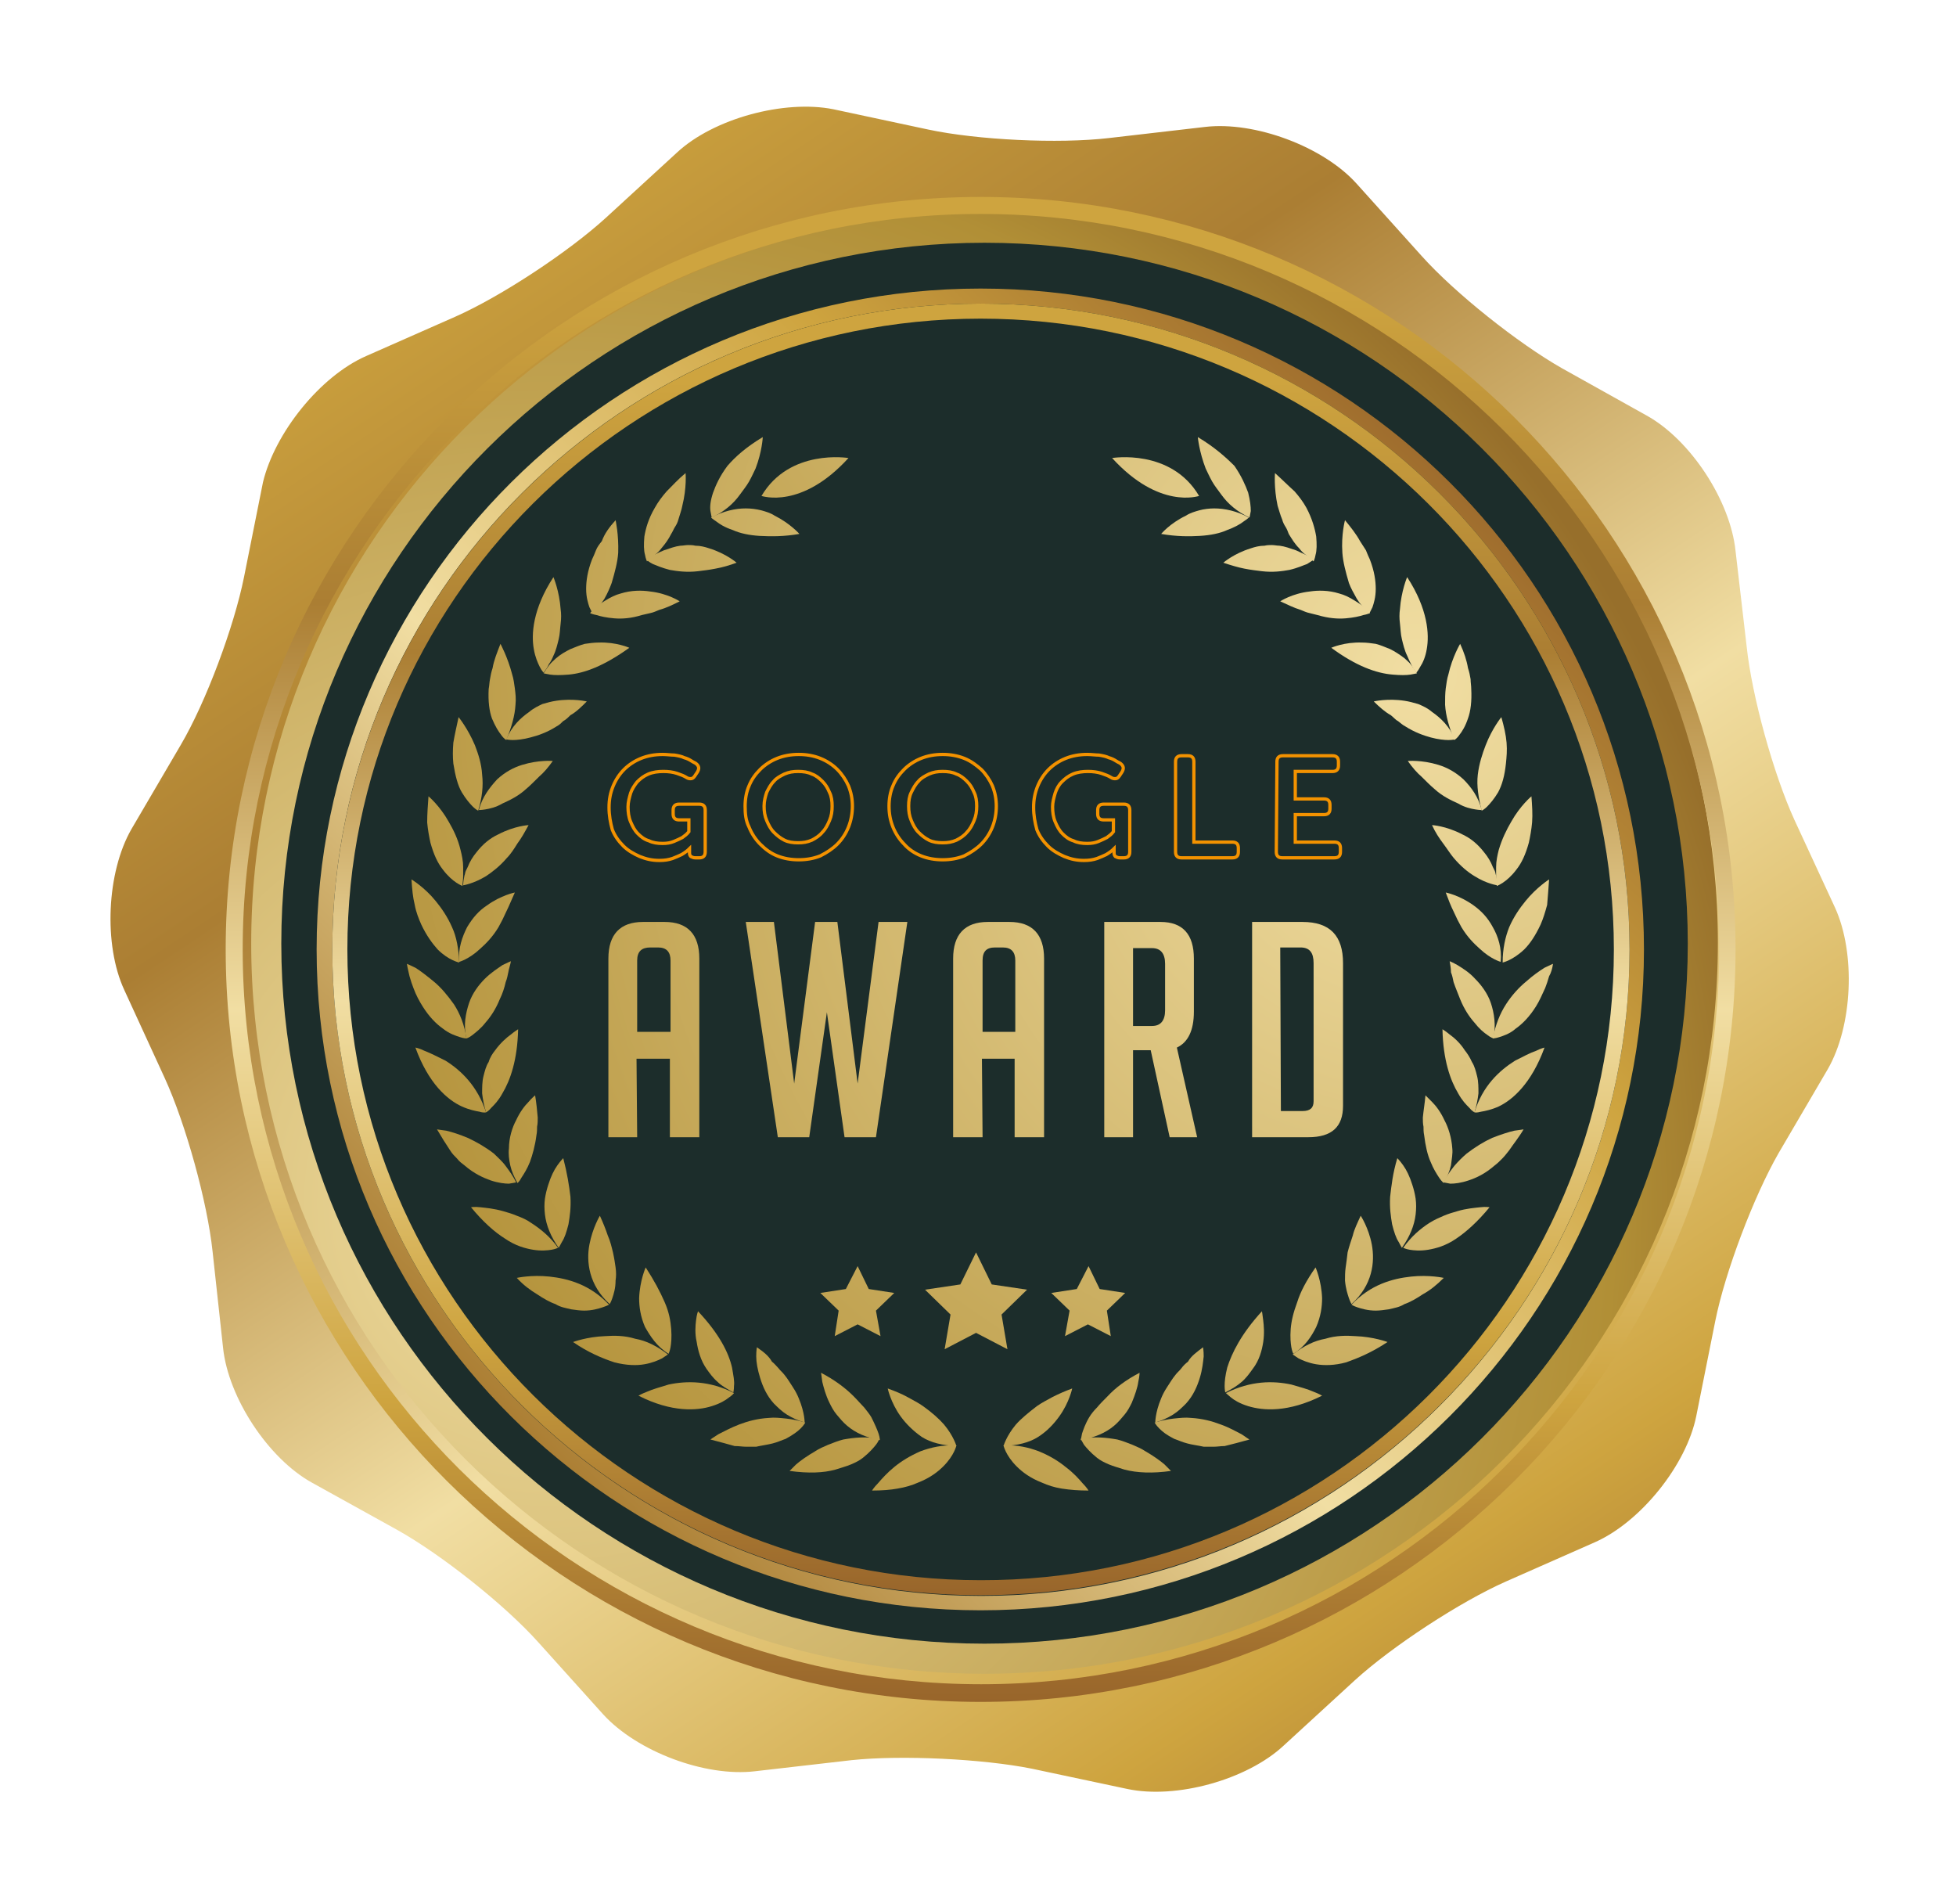 <?xml version="1.0" encoding="utf-8"?>
<!-- Generator: Adobe Illustrator 25.2.2, SVG Export Plug-In . SVG Version: 6.00 Build 0)  -->
<svg version="1.1" id="Calque_1" xmlns="http://www.w3.org/2000/svg" xmlns:xlink="http://www.w3.org/1999/xlink" x="0px" y="0px"
	 viewBox="0 0 299 291" style="enable-background:new 0 0 299 291;" xml:space="preserve">
<style type="text/css">
	.st0{clip-path:url(#SVGID_2_);}
	.st1{fill:url(#SVGID_3_);}
	.st2{fill:url(#SVGID_4_);}
	.st3{fill:#1C2D2B;}
	.st4{fill:url(#SVGID_5_);}
	.st5{fill:url(#SVGID_6_);}
	.st6{fill:url(#SVGID_7_);}
	.st7{fill:url(#SVGID_8_);}
	.st8{fill:url(#SVGID_9_);}
	.st9{fill:url(#SVGID_10_);}
	.st10{fill:url(#SVGID_11_);}
	.st11{fill:url(#SVGID_12_);}
	.st12{fill:url(#SVGID_13_);}
	.st13{fill:url(#SVGID_14_);}
	.st14{fill:url(#SVGID_15_);}
	.st15{fill:url(#SVGID_16_);}
	.st16{fill:url(#SVGID_17_);}
	.st17{fill:url(#SVGID_18_);}
	.st18{fill:url(#SVGID_19_);}
	.st19{fill:url(#SVGID_20_);}
	.st20{fill:url(#SVGID_21_);}
	.st21{fill:url(#SVGID_22_);}
	.st22{fill:url(#SVGID_23_);}
	.st23{fill:url(#SVGID_24_);}
	.st24{fill:url(#SVGID_25_);}
	.st25{fill:url(#SVGID_26_);}
	.st26{fill:url(#SVGID_27_);}
	.st27{fill:url(#SVGID_28_);}
	.st28{fill:url(#SVGID_29_);}
	.st29{fill:url(#SVGID_30_);}
	.st30{fill:url(#SVGID_31_);}
	.st31{fill:url(#SVGID_32_);}
	.st32{fill:url(#SVGID_33_);}
	.st33{fill:url(#SVGID_34_);}
	.st34{fill:url(#SVGID_35_);}
	.st35{fill:url(#SVGID_36_);}
	.st36{fill:url(#SVGID_37_);}
	.st37{fill:url(#SVGID_38_);}
	.st38{fill:url(#SVGID_39_);}
	.st39{fill:url(#SVGID_40_);}
	.st40{fill:url(#SVGID_41_);}
	.st41{fill:url(#SVGID_42_);}
	.st42{fill:url(#SVGID_43_);}
	.st43{fill:url(#SVGID_44_);}
	.st44{fill:url(#SVGID_45_);}
	.st45{fill:url(#SVGID_46_);}
	.st46{fill:url(#SVGID_47_);}
	.st47{fill:url(#SVGID_48_);}
	.st48{fill:url(#SVGID_49_);}
	.st49{fill:url(#SVGID_50_);}
	.st50{fill:url(#SVGID_51_);}
	.st51{fill:url(#SVGID_52_);}
	.st52{fill:url(#SVGID_53_);}
	.st53{fill:url(#SVGID_54_);}
	.st54{fill:url(#SVGID_55_);}
	.st55{fill:url(#SVGID_56_);}
	.st56{fill:url(#SVGID_57_);}
	.st57{fill:url(#SVGID_58_);}
	.st58{fill:url(#SVGID_59_);}
	.st59{fill:url(#SVGID_60_);}
	.st60{fill:url(#SVGID_61_);}
	.st61{fill:url(#SVGID_62_);}
	.st62{fill:url(#SVGID_63_);}
	.st63{fill:url(#SVGID_64_);}
	.st64{fill:url(#SVGID_65_);}
	.st65{fill:url(#SVGID_66_);}
	.st66{fill:url(#SVGID_67_);}
	.st67{fill:url(#SVGID_68_);}
	.st68{fill:url(#SVGID_69_);}
	.st69{fill:url(#SVGID_70_);}
	.st70{fill:url(#SVGID_71_);}
	.st71{fill:url(#SVGID_72_);}
	.st72{fill:url(#SVGID_73_);}
	.st73{fill:url(#SVGID_74_);}
	.st74{fill:url(#SVGID_75_);}
	.st75{fill:url(#SVGID_76_);}
	.st76{fill:url(#SVGID_77_);}
	.st77{fill:url(#SVGID_78_);}
	.st78{fill:url(#SVGID_79_);}
	.st79{fill:url(#SVGID_80_);}
	.st80{fill:url(#SVGID_81_);}
	.st81{fill:url(#SVGID_82_);}
	.st82{fill:url(#SVGID_83_);}
	.st83{fill:url(#SVGID_84_);}
	.st84{fill:url(#SVGID_85_);}
	.st85{fill:url(#SVGID_86_);}
	.st86{fill:url(#SVGID_87_);}
	.st87{fill:url(#SVGID_88_);}
	.st88{fill:url(#SVGID_89_);}
	.st89{fill:none;stroke:#F39200;stroke-width:0.5;stroke-miterlimit:10;}
</style>
<g>
	<defs>
		<rect id="SVGID_1_" x="-7" y="7" width="299" height="291"/>
	</defs>
	<clipPath id="SVGID_2_">
		<use xlink:href="#SVGID_1_"  style="overflow:visible;"/>
	</clipPath>
	<g class="st0">
		
			<linearGradient id="SVGID_3_" gradientUnits="userSpaceOnUse" x1="59.965" y1="282.098" x2="253.067" y2="-8.132" gradientTransform="matrix(1 0 0 -1 0 292)">
			<stop  offset="6.000000e-02" style="stop-color:#CEA43F"/>
			<stop  offset="0.27" style="stop-color:#AB7E33"/>
			<stop  offset="0.54" style="stop-color:#F1DEA3"/>
			<stop  offset="0.8" style="stop-color:#CEA43F"/>
			<stop  offset="1" style="stop-color:#98652B"/>
		</linearGradient>
		<path class="st1" d="M267,98.8c0.8,7.6,4.1,19.5,7.3,26.5l6.2,13.4c3.2,7,2.7,18.1-1.1,24.7l-7.5,12.8c-3.8,6.6-8.2,18.2-9.7,25.7
			l-2.9,14.5c-1.5,7.5-8.5,16.2-15.5,19.3l-13.6,6c-7,3.1-17.4,9.9-23.1,15.1l-10.9,10c-5.6,5.2-16.4,8.2-23.9,6.6l-14.6-3.1
			c-7.5-1.5-19.9-2.1-27.5-1.3l-14.8,1.7c-7.6,0.9-18-3-23.2-8.7l-9.9-11c-5.1-5.7-14.8-13.4-21.6-17.2l-13-7.2
			c-6.7-3.7-12.8-13-13.6-20.6l-1.6-14.7c-0.8-7.6-4.1-19.5-7.3-26.5l-6.2-13.5c-3.2-6.9-2.7-18,1.1-24.6l7.5-12.8
			c3.9-6.6,8.2-18.2,9.7-25.7l2.9-14.5C42,66.2,48.9,57.5,56,54.4l13.6-6c7-3.1,17.3-9.9,23-15.1l10.9-10c5.6-5.2,16.4-8.1,23.9-6.6
			l14.5,3.1c7.5,1.6,19.9,2.2,27.6,1.3l14.7-1.7c7.6-0.9,18.1,3,23.2,8.7l9.9,11c5.1,5.7,14.8,13.4,21.5,17.2l12.9,7.2
			c6.7,3.7,12.8,13,13.6,20.7L267,98.8L267,98.8z"/>
		
			<radialGradient id="SVGID_4_" cx="-3.769419e-02" cy="246.211" r="1" gradientTransform="matrix(185.705 0 0 -184.936 91.78 45717.125)" gradientUnits="userSpaceOnUse">
			<stop  offset="0" style="stop-color:#F1DEA3"/>
			<stop  offset="0.87" style="stop-color:#B18F36"/>
			<stop  offset="1" style="stop-color:#976F2B"/>
		</radialGradient>
		<path class="st2" d="M150.5,255.8c-61.9,0-112.1-50-112.1-111.6S88.5,32.5,150.5,32.5c62,0,112.1,49.9,112.1,111.6
			C262.6,205.8,212.4,255.8,150.5,255.8L150.5,255.8z"/>
		<path class="st3" d="M150.5,251.2c-59.3,0-107.5-48-107.5-107c0-59,48.2-107.1,107.5-107.1c59.3,0,107.5,48,107.5,107.1
			C258,203.2,209.8,251.2,150.5,251.2L150.5,251.2z"/>
		
			<linearGradient id="SVGID_5_" gradientUnits="userSpaceOnUse" x1="24.938" y1="18.197" x2="225.272" y2="224.542" gradientTransform="matrix(1 0 0 -1 0 292)">
			<stop  offset="6.000000e-02" style="stop-color:#CEA43F"/>
			<stop  offset="0.27" style="stop-color:#AB7E33"/>
			<stop  offset="0.54" style="stop-color:#F1DEA3"/>
			<stop  offset="0.8" style="stop-color:#CEA43F"/>
			<stop  offset="1" style="stop-color:#98652B"/>
		</linearGradient>
		<path class="st4" d="M48.4,145.1c0-55.7,45.5-101,101.5-101c56,0,101.4,45.3,101.4,101c0,55.7-45.5,101-101.4,101
			S48.4,200.9,48.4,145.1z M249.1,145.1c0-54.4-44.5-98.7-99.2-98.7s-99.1,44.2-99.1,98.7c0,54.4,44.4,98.8,99.2,98.8
			C204.6,243.9,249.1,199.5,249.1,145.1L249.1,145.1z"/>
		
			<linearGradient id="SVGID_6_" gradientUnits="userSpaceOnUse" x1="149.9" y1="261.86" x2="149.9" y2="31.934" gradientTransform="matrix(1 0 0 -1 0 292)">
			<stop  offset="6.000000e-02" style="stop-color:#CEA43F"/>
			<stop  offset="0.27" style="stop-color:#AB7E33"/>
			<stop  offset="0.54" style="stop-color:#F1DEA3"/>
			<stop  offset="0.8" style="stop-color:#CEA43F"/>
			<stop  offset="1" style="stop-color:#98652B"/>
		</linearGradient>
		<path class="st5" d="M34.5,145.1c0-63.4,51.8-115,115.4-115c63.7,0,115.4,51.5,115.4,115c0,63.4-51.8,115-115.4,115
			C86.2,260.1,34.5,208.4,34.5,145.1z M262.8,145.1c0-62-50.6-112.4-112.9-112.4c-62.2,0-112.8,50.4-112.8,112.4
			c0,62,50.6,112.3,112.9,112.3C212.2,257.4,262.8,207,262.8,145.1L262.8,145.1z"/>
		
			<linearGradient id="SVGID_7_" gradientUnits="userSpaceOnUse" x1="149.937" y1="245.574" x2="149.937" y2="48.221" gradientTransform="matrix(1 0 0 -1 0 292)">
			<stop  offset="6.000000e-02" style="stop-color:#CEA43F"/>
			<stop  offset="0.27" style="stop-color:#AB7E33"/>
			<stop  offset="0.54" style="stop-color:#F1DEA3"/>
			<stop  offset="0.8" style="stop-color:#CEA43F"/>
			<stop  offset="1" style="stop-color:#98652B"/>
		</linearGradient>
		<path class="st6" d="M50.8,145.1c0-54.4,44.4-98.7,99.1-98.7c54.7,0,99.2,44.3,99.2,98.7c0,54.4-44.5,98.7-99.2,98.7
			C95.2,243.8,50.8,199.5,50.8,145.1z M246.7,145.1c0-53.2-43.5-96.4-96.8-96.4c-53.4,0-96.8,43.2-96.8,96.4
			c0,53.2,43.5,96.4,96.8,96.4C203.3,241.6,246.7,198.3,246.7,145.1z"/>
		
			<radialGradient id="SVGID_8_" cx="-3.900765e-02" cy="246.218" r="1" gradientTransform="matrix(179.452 0 0 -178.708 224.056 44104.449)" gradientUnits="userSpaceOnUse">
			<stop  offset="0" style="stop-color:#F1DEA3"/>
			<stop  offset="1" style="stop-color:#B18F36"/>
		</radialGradient>
		<path class="st7" d="M170,70c0,0,9-1.5,13.3,5.8C183.2,75.8,177.2,77.9,170,70z"/>
		
			<radialGradient id="SVGID_9_" cx="-3.913281e-02" cy="246.219" r="1" gradientTransform="matrix(178.878 0 0 -178.137 223.797 43964.039)" gradientUnits="userSpaceOnUse">
			<stop  offset="0" style="stop-color:#F1DEA3"/>
			<stop  offset="1" style="stop-color:#B18F36"/>
		</radialGradient>
		<path class="st8" d="M166.4,227.8c0,0-0.3-0.5-0.9-1.1c-0.6-0.7-1.4-1.6-2.6-2.5c-1.1-0.9-2.4-1.7-4.1-2.4c-1.6-0.6-3.3-1-5.4-0.9
			c0,0,0.3,1.5,2,3.2c0.9,0.9,2.1,1.8,3.9,2.5c0.9,0.4,1.8,0.7,3,0.9C163.6,227.7,164.9,227.8,166.4,227.8L166.4,227.8z"/>
		
			<radialGradient id="SVGID_10_" cx="-3.894753e-02" cy="246.218" r="1" gradientTransform="matrix(179.729 0 0 -178.985 223.741 44171.945)" gradientUnits="userSpaceOnUse">
			<stop  offset="0" style="stop-color:#F1DEA3"/>
			<stop  offset="1" style="stop-color:#B18F36"/>
		</radialGradient>
		<path class="st9" d="M163.9,212.2c0,0-0.1,0.5-0.4,1.3c-0.3,0.8-0.8,1.9-1.6,3c-0.8,1.1-1.8,2.2-3.2,3.1c-1.4,0.9-3.2,1.3-5.3,1.4
			c0,0,0.4-1.5,1.9-3.3c0.8-0.9,1.9-1.8,3.2-2.8c0.7-0.5,1.5-0.9,2.4-1.4C161.9,213,162.8,212.6,163.9,212.2L163.9,212.2z"/>
		
			<radialGradient id="SVGID_11_" cx="-3.916522e-02" cy="246.219" r="1" gradientTransform="matrix(178.73 0 0 -177.99 224.037 43928.043)" gradientUnits="userSpaceOnUse">
			<stop  offset="0" style="stop-color:#F1DEA3"/>
			<stop  offset="1" style="stop-color:#B18F36"/>
		</radialGradient>
		<path class="st10" d="M179,224.8c0,0-0.4-0.4-1-1c-0.7-0.6-1.7-1.3-2.9-2c-0.6-0.4-1.3-0.7-2-1c-0.8-0.3-1.5-0.6-2.3-0.8
			c-1.7-0.3-3.5-0.5-5.6-0.1c0,0,0.2,0.4,0.5,0.9c0.4,0.5,1,1.2,2,2c0.5,0.4,1.1,0.7,1.8,1c0.7,0.3,1.5,0.5,2.4,0.8
			C173.8,225.1,176.2,225.2,179,224.8z"/>
		
			<radialGradient id="SVGID_12_" cx="-3.916917e-02" cy="246.219" r="1" gradientTransform="matrix(178.712 0 0 -177.972 223.908 43923.598)" gradientUnits="userSpaceOnUse">
			<stop  offset="0" style="stop-color:#F1DEA3"/>
			<stop  offset="1" style="stop-color:#B18F36"/>
		</radialGradient>
		<path class="st11" d="M174.2,209.8c0,0,0,0.5-0.2,1.4c-0.1,0.8-0.5,2-1,3.2c-0.3,0.6-0.6,1.2-1.1,1.8c-0.5,0.6-1,1.2-1.6,1.7
			c-1.3,1.1-3,1.8-5.1,2.2c0,0,0.1-0.4,0.2-1c0.2-0.6,0.5-1.5,1.1-2.5c0.3-0.5,0.7-1,1.2-1.5c0.4-0.5,1-1.1,1.6-1.7
			C170.5,212.1,172.1,210.9,174.2,209.8L174.2,209.8z"/>
		
			<radialGradient id="SVGID_13_" cx="-3.927091e-02" cy="246.22" r="1" gradientTransform="matrix(178.249 0 0 -177.511 224 43810.484)" gradientUnits="userSpaceOnUse">
			<stop  offset="0" style="stop-color:#F1DEA3"/>
			<stop  offset="1" style="stop-color:#B18F36"/>
		</radialGradient>
		<path class="st12" d="M191,220c0,0-0.5-0.3-1.2-0.8c-0.8-0.4-1.8-1-3.2-1.5c-1.3-0.5-2.8-0.9-4.5-1c-0.9-0.1-1.7,0-2.7,0.1
			c-0.9,0.1-1.8,0.3-2.9,0.6c0,0,0.2,0.4,0.7,0.9c0.5,0.5,1.1,1,2.3,1.6c0.6,0.2,1.2,0.5,2,0.7c0.7,0.2,1.6,0.3,2.5,0.5h1.6
			c0.5,0,1-0.1,1.6-0.1C188.4,220.7,189.6,220.4,191,220L191,220z"/>
		
			<radialGradient id="SVGID_14_" cx="-3.916917e-02" cy="246.219" r="1" gradientTransform="matrix(178.712 0 0 -177.972 224.056 43923.598)" gradientUnits="userSpaceOnUse">
			<stop  offset="0" style="stop-color:#F1DEA3"/>
			<stop  offset="1" style="stop-color:#B18F36"/>
		</radialGradient>
		<path class="st13" d="M183.9,205.9c0,0,0.1,0.5,0.1,1.4c-0.1,0.9-0.2,2-0.6,3.3c-0.4,1.3-1,2.7-2.1,3.9c-0.6,0.6-1.2,1.2-2,1.7
			c-0.8,0.5-1.7,0.9-2.7,1.2c0,0,0-0.4,0.1-1c0.1-0.6,0.3-1.5,0.8-2.7c0.2-0.5,0.5-1.1,0.9-1.7c0.4-0.6,0.8-1.3,1.3-1.9
			c0.3-0.4,0.6-0.6,0.9-1c0.3-0.4,0.6-0.7,1-1C182.1,207.2,183,206.6,183.9,205.9z"/>
		
			<radialGradient id="SVGID_15_" cx="-3.897550e-02" cy="246.218" r="1" gradientTransform="matrix(179.6 0 0 -178.856 223.963 44140.473)" gradientUnits="userSpaceOnUse">
			<stop  offset="0" style="stop-color:#F1DEA3"/>
			<stop  offset="1" style="stop-color:#B18F36"/>
		</radialGradient>
		<path class="st14" d="M202.1,213.3c0,0-0.5-0.3-1.3-0.6c-0.9-0.4-2-0.7-3.4-1.1c-2.8-0.6-6.2-0.6-10,1.3c0,0,0.3,0.3,0.8,0.7
			c0.5,0.4,1.3,0.9,2.6,1.3C193.1,215.6,196.9,215.9,202.1,213.3L202.1,213.3z"/>
		
			<radialGradient id="SVGID_16_" cx="-3.899961e-02" cy="246.218" r="1" gradientTransform="matrix(179.489 0 0 -178.745 224.111 44113.293)" gradientUnits="userSpaceOnUse">
			<stop  offset="0" style="stop-color:#F1DEA3"/>
			<stop  offset="1" style="stop-color:#B18F36"/>
		</radialGradient>
		<path class="st15" d="M192.9,200.4c0,0,0.1,0.5,0.2,1.4c0.1,0.8,0.2,2,0,3.3c-0.2,1.3-0.6,2.8-1.6,4.1c-0.5,0.7-1,1.4-1.7,2
			c-0.7,0.6-1.5,1.1-2.5,1.6c0,0-0.1-0.4-0.1-1c0-0.7,0.1-1.6,0.4-2.8C188.3,206.8,189.7,203.9,192.9,200.4L192.9,200.4z"/>
		
			<radialGradient id="SVGID_17_" cx="-3.904790e-02" cy="246.219" r="1" gradientTransform="matrix(179.267 0 0 -178.524 224 44059.02)" gradientUnits="userSpaceOnUse">
			<stop  offset="0" style="stop-color:#F1DEA3"/>
			<stop  offset="1" style="stop-color:#B18F36"/>
		</radialGradient>
		<path class="st16" d="M212.1,205.1c0,0-2.1-0.8-4.9-0.9c-1.4-0.1-3-0.1-4.6,0.4c-1.7,0.3-3.3,1.1-5,2.4c0,0,0.3,0.2,0.9,0.6
			c0.6,0.3,1.5,0.7,2.7,0.9c1.2,0.2,2.8,0.2,4.6-0.3C207.5,207.6,209.7,206.7,212.1,205.1z"/>
		
			<radialGradient id="SVGID_18_" cx="-3.900765e-02" cy="246.218" r="1" gradientTransform="matrix(179.452 0 0 -178.708 224.111 44104.207)" gradientUnits="userSpaceOnUse">
			<stop  offset="0" style="stop-color:#F1DEA3"/>
			<stop  offset="1" style="stop-color:#B18F36"/>
		</radialGradient>
		<path class="st17" d="M201.1,193.7c0,0,0.9,2,1,4.7c0,1.3-0.2,2.8-0.9,4.4c-0.7,1.4-1.7,3-3.5,4.1c0,0-0.2-0.4-0.3-1
			c-0.1-0.6-0.2-1.5-0.1-2.8c0.1-1.2,0.4-2.5,1-4.1C198.8,197.4,199.7,195.7,201.1,193.7z"/>
		
			<radialGradient id="SVGID_19_" cx="-3.888737e-02" cy="246.218" r="1" gradientTransform="matrix(180.007 0 0 -179.262 223.982 44240.18)" gradientUnits="userSpaceOnUse">
			<stop  offset="0" style="stop-color:#F1DEA3"/>
			<stop  offset="1" style="stop-color:#B18F36"/>
		</radialGradient>
		<path class="st18" d="M220.7,195.3c0,0-2.2-0.5-5-0.2c-2.8,0.3-6.2,1.2-9.1,4.3c0,0,0.3,0.2,0.9,0.4c0.6,0.2,1.6,0.5,2.8,0.5
			c0.6,0,1.3-0.1,2-0.2c0.8-0.2,1.6-0.3,2.4-0.8c0.9-0.3,1.9-0.9,2.8-1.5C218.6,197.2,219.6,196.4,220.7,195.3L220.7,195.3z"/>
		
			<radialGradient id="SVGID_20_" cx="-3.907624e-02" cy="246.219" r="1" gradientTransform="matrix(179.137 0 0 -178.395 224 44027.344)" gradientUnits="userSpaceOnUse">
			<stop  offset="0" style="stop-color:#F1DEA3"/>
			<stop  offset="1" style="stop-color:#B18F36"/>
		</radialGradient>
		<path class="st19" d="M208,185.8c0,0,1.2,1.8,1.7,4.4c0.5,2.7,0.1,6.2-3.1,9.1c0,0-0.2-0.3-0.4-0.9c-0.2-0.6-0.5-1.5-0.6-2.7
			c0-0.6,0-1.3,0.1-2c0.1-0.7,0.2-1.4,0.3-2.3c0.2-0.8,0.5-1.7,0.8-2.6C207,187.9,207.5,186.9,208,185.8z"/>
		
			<radialGradient id="SVGID_21_" cx="-3.899157e-02" cy="246.218" r="1" gradientTransform="matrix(179.526 0 0 -178.782 223.963 44122.375)" gradientUnits="userSpaceOnUse">
			<stop  offset="0" style="stop-color:#F1DEA3"/>
			<stop  offset="1" style="stop-color:#B18F36"/>
		</radialGradient>
		<path class="st20" d="M227.7,184.5c0,0-0.6-0.1-1.4,0c-0.9,0.1-2.2,0.2-3.5,0.6c-0.7,0.2-1.4,0.4-2.1,0.7
			c-0.7,0.3-1.4,0.6-2.2,1.1c-1.4,0.9-2.8,2.1-4,3.8c0,0,0.4,0.2,1,0.3c0.6,0.1,1.6,0.2,2.8,0c1.2-0.2,2.7-0.6,4.3-1.7
			C224.1,188.3,225.9,186.7,227.7,184.5L227.7,184.5z"/>
		
			<radialGradient id="SVGID_22_" cx="-3.913676e-02" cy="246.219" r="1" gradientTransform="matrix(178.86 0 0 -178.119 223.963 43959.594)" gradientUnits="userSpaceOnUse">
			<stop  offset="0" style="stop-color:#F1DEA3"/>
			<stop  offset="1" style="stop-color:#B18F36"/>
		</radialGradient>
		<path class="st21" d="M213.6,177c0,0,0.4,0.4,0.9,1.1c0.5,0.7,1,1.7,1.4,3c0.2,0.6,0.4,1.4,0.5,2.1c0.1,0.8,0.1,1.5,0,2.4
			c-0.2,1.7-0.9,3.4-2.1,5.1c0,0-0.2-0.3-0.5-0.9c-0.4-0.6-0.7-1.5-1-2.7c-0.2-1.2-0.4-2.5-0.3-4.2
			C212.7,181.2,212.9,179.3,213.6,177L213.6,177z"/>
		
			<radialGradient id="SVGID_23_" cx="-3.892738e-02" cy="246.218" r="1" gradientTransform="matrix(179.822 0 0 -179.077 223.926 44194.871)" gradientUnits="userSpaceOnUse">
			<stop  offset="0" style="stop-color:#F1DEA3"/>
			<stop  offset="1" style="stop-color:#B18F36"/>
		</radialGradient>
		<path class="st22" d="M232.9,172.6c0,0-0.6,0.1-1.4,0.2c-0.9,0.2-2.1,0.6-3.4,1.1c-1.3,0.6-2.6,1.4-3.9,2.4
			c-0.7,0.6-1.3,1.2-1.9,1.9c-0.6,0.8-1.2,1.5-1.6,2.5c0,0,0.4,0.1,1,0.2c0.7,0,1.6-0.1,2.8-0.5c1.2-0.4,2.5-1,4-2.3
			c0.4-0.3,0.7-0.6,1.1-1c0.4-0.4,0.7-0.8,1.1-1.3C231.3,174.9,232.2,173.8,232.9,172.6L232.9,172.6z"/>
		
			<radialGradient id="SVGID_24_" cx="-3.916522e-02" cy="246.219" r="1" gradientTransform="matrix(178.73 0 0 -177.99 223.963 43927.898)" gradientUnits="userSpaceOnUse">
			<stop  offset="0" style="stop-color:#F1DEA3"/>
			<stop  offset="1" style="stop-color:#B18F36"/>
		</radialGradient>
		<path class="st23" d="M217.9,167.4c0,0,0.4,0.4,1,1c0.6,0.6,1.3,1.5,1.9,2.8c0.6,1.1,1.1,2.7,1.2,4.3c0.1,0.8-0.1,1.7-0.2,2.6
			c-0.2,0.9-0.6,1.8-1.1,2.7c0,0-0.3-0.2-0.7-0.8c-0.4-0.6-0.9-1.4-1.3-2.4c-0.5-1.1-0.8-2.5-1-4.1c-0.1-0.5-0.1-0.9-0.1-1.3
			c-0.1-0.5-0.1-0.9-0.1-1.4C217.6,169.7,217.8,168.6,217.9,167.4L217.9,167.4z"/>
		
			<radialGradient id="SVGID_25_" cx="-3.914485e-02" cy="246.219" r="1" gradientTransform="matrix(178.823 0 0 -178.082 224.019 43950.473)" gradientUnits="userSpaceOnUse">
			<stop  offset="0" style="stop-color:#F1DEA3"/>
			<stop  offset="1" style="stop-color:#B18F36"/>
		</radialGradient>
		<path class="st24" d="M236.1,160.1c0,0-0.5,0.1-1.3,0.5c-0.9,0.3-2,0.9-3.2,1.5c-2.4,1.5-5,3.9-6.2,7.9c0,0,0.3,0.1,1-0.1
			c0.6-0.1,1.6-0.3,2.7-0.8C231.2,168.1,234.1,165.6,236.1,160.1z"/>
		
			<radialGradient id="SVGID_26_" cx="-3.911248e-02" cy="246.219" r="1" gradientTransform="matrix(178.971 0 0 -178.229 223.963 43986.598)" gradientUnits="userSpaceOnUse">
			<stop  offset="0" style="stop-color:#F1DEA3"/>
			<stop  offset="1" style="stop-color:#B18F36"/>
		</radialGradient>
		<path class="st25" d="M220.5,157.3c0,0,0.5,0.3,1.1,0.8c0.7,0.5,1.6,1.3,2.3,2.4c0.4,0.5,0.8,1.1,1.1,1.8c0.4,0.6,0.6,1.4,0.8,2.2
			c0.2,0.8,0.2,1.7,0.2,2.6c-0.1,0.9-0.3,1.9-0.6,2.9c0,0-0.4-0.2-0.8-0.7c-0.5-0.5-1.1-1.1-1.7-2.2
			C221.7,165.1,220.6,162,220.5,157.3z"/>
		
			<radialGradient id="SVGID_27_" cx="-3.922206e-02" cy="246.219" r="1" gradientTransform="matrix(178.471 0 0 -177.732 223.945 43864.48)" gradientUnits="userSpaceOnUse">
			<stop  offset="0" style="stop-color:#F1DEA3"/>
			<stop  offset="1" style="stop-color:#B18F36"/>
		</radialGradient>
		<path class="st26" d="M237.4,147.3c0,0-0.5,0.2-1.3,0.6c-0.8,0.5-1.8,1.2-2.8,2.1c-1.1,0.9-2.2,2.1-3.1,3.5
			c-0.9,1.4-1.6,3.1-2,5.2c0,0,0.4,0,1-0.2c0.6-0.2,1.6-0.5,2.5-1.3c1-0.7,2.1-1.8,3.1-3.4c0.5-0.8,0.9-1.7,1.4-2.8
			c0.2-0.5,0.4-1.1,0.6-1.8C237.1,148.7,237.3,148,237.4,147.3L237.4,147.3z"/>
		
			<radialGradient id="SVGID_28_" cx="-3.923019e-02" cy="246.22" r="1" gradientTransform="matrix(178.434 0 0 -177.695 224 43855.363)" gradientUnits="userSpaceOnUse">
			<stop  offset="0" style="stop-color:#F1DEA3"/>
			<stop  offset="1" style="stop-color:#B18F36"/>
		</radialGradient>
		<path class="st27" d="M221.6,146.9c0,0,0.5,0.2,1.2,0.6c0.8,0.5,1.8,1.1,2.7,2.1c0.9,0.9,1.9,2.2,2.4,3.7c0.5,1.5,0.8,3.4,0.4,5.4
			c0,0-0.4-0.1-0.9-0.5c-0.6-0.4-1.3-1-2-1.9c-0.8-0.9-1.6-2.1-2.2-3.6c-0.3-0.8-0.7-1.7-1-2.6c-0.1-0.5-0.2-1-0.4-1.5
			C221.8,148,221.7,147.5,221.6,146.9L221.6,146.9z"/>
		
			<radialGradient id="SVGID_29_" cx="-3.916106e-02" cy="246.219" r="1" gradientTransform="matrix(178.749 0 0 -178.008 224 43932.266)" gradientUnits="userSpaceOnUse">
			<stop  offset="0" style="stop-color:#F1DEA3"/>
			<stop  offset="1" style="stop-color:#B18F36"/>
		</radialGradient>
		<path class="st28" d="M236.8,134.4c0,0-1.9,1.2-3.6,3.3c-0.9,1.1-1.8,2.4-2.5,4c-0.6,1.5-1,3.3-1,5.4c0,0,1.5-0.3,3.3-2
			c0.9-0.9,1.7-2.1,2.5-3.8c0.4-0.9,0.7-1.9,1-3C236.6,137.1,236.7,135.9,236.8,134.4L236.8,134.4z"/>
		
			<radialGradient id="SVGID_30_" cx="-3.917333e-02" cy="246.219" r="1" gradientTransform="matrix(178.693 0 0 -177.953 223.963 43918.758)" gradientUnits="userSpaceOnUse">
			<stop  offset="0" style="stop-color:#F1DEA3"/>
			<stop  offset="1" style="stop-color:#B18F36"/>
		</radialGradient>
		<path class="st29" d="M221,136.4c0,0,2.1,0.4,4.3,2c1.1,0.8,2.1,1.8,2.9,3.3c0.8,1.4,1.4,3.2,1.2,5.3c0,0-1.5-0.4-3.2-2
			c-0.9-0.8-1.9-1.8-2.8-3.3c-0.4-0.7-0.8-1.5-1.2-2.4C221.8,138.5,221.4,137.5,221,136.4z"/>
		
			<radialGradient id="SVGID_31_" cx="-3.912888e-02" cy="246.219" r="1" gradientTransform="matrix(178.896 0 0 -178.156 223.945 43968.641)" gradientUnits="userSpaceOnUse">
			<stop  offset="0" style="stop-color:#F1DEA3"/>
			<stop  offset="1" style="stop-color:#B18F36"/>
		</radialGradient>
		<path class="st30" d="M234.1,121.7c0,0-1.7,1.4-3.1,3.9c-0.7,1.2-1.4,2.6-1.9,4.3c-0.2,0.8-0.4,1.7-0.4,2.6v1.4
			c0,0.5,0.1,1,0.1,1.5c0,0,1.5-0.5,3-2.5c0.8-1,1.4-2.3,1.9-4.1c0.2-0.9,0.4-2,0.5-3.1C234.3,124.4,234.2,123.1,234.1,121.7
			L234.1,121.7z"/>
		
			<radialGradient id="SVGID_32_" cx="-3.903179e-02" cy="246.218" r="1" gradientTransform="matrix(179.341 0 0 -178.598 223.982 44077.262)" gradientUnits="userSpaceOnUse">
			<stop  offset="0" style="stop-color:#F1DEA3"/>
			<stop  offset="1" style="stop-color:#B18F36"/>
		</radialGradient>
		<path class="st31" d="M218.9,126.1c0,0,2.1,0.1,4.6,1.4c1.3,0.6,2.4,1.5,3.4,2.8c0.5,0.6,1,1.4,1.3,2.2c0.1,0.2,0.2,0.4,0.3,0.6
			c0.1,0.2,0.1,0.5,0.2,0.7c0.1,0.5,0.2,1,0.2,1.5c0,0-1.6-0.2-3.5-1.4c-1-0.6-2.1-1.5-3.2-2.8c-0.5-0.6-1-1.4-1.6-2.2
			C220,128.1,219.4,127.2,218.9,126.1z"/>
		
			<radialGradient id="SVGID_33_" cx="-3.910440e-02" cy="246.219" r="1" gradientTransform="matrix(179.008 0 0 -178.266 223.926 43995.684)" gradientUnits="userSpaceOnUse">
			<stop  offset="0" style="stop-color:#F1DEA3"/>
			<stop  offset="1" style="stop-color:#B18F36"/>
		</radialGradient>
		<path class="st32" d="M229.5,109.6c0,0-1.4,1.7-2.4,4.3c-0.5,1.3-1,2.8-1.2,4.5c-0.2,1.7,0.1,3.5,0.6,5.5c0,0,0.4-0.2,0.8-0.6
			c0.5-0.5,1.1-1.2,1.7-2.2c0.6-1.1,1-2.5,1.2-4.4c0.1-1,0.2-2,0.1-3.2C230.2,112.3,229.9,111,229.5,109.6L229.5,109.6z"/>
		
			<radialGradient id="SVGID_34_" cx="-3.906010e-02" cy="246.219" r="1" gradientTransform="matrix(179.211 0 0 -178.469 223.982 44045.562)" gradientUnits="userSpaceOnUse">
			<stop  offset="0" style="stop-color:#F1DEA3"/>
			<stop  offset="1" style="stop-color:#B18F36"/>
		</radialGradient>
		<path class="st33" d="M215.2,116.3c0,0,2.1-0.2,4.7,0.6c1.3,0.4,2.6,1.1,3.8,2.2c1.2,1.2,2.3,2.7,2.8,4.7c0,0-0.4,0-1-0.1
			c-0.6-0.1-1.6-0.3-2.6-0.9c-1.1-0.5-2.4-1.1-3.6-2.2c-0.6-0.5-1.3-1.2-2-1.9C216.6,118.1,215.9,117.3,215.2,116.3L215.2,116.3z"/>
		
			<radialGradient id="SVGID_35_" cx="-3.912866e-02" cy="246.219" r="1" gradientTransform="matrix(178.897 0 0 -178.156 224 43968.586)" gradientUnits="userSpaceOnUse">
			<stop  offset="0" style="stop-color:#F1DEA3"/>
			<stop  offset="1" style="stop-color:#B18F36"/>
		</radialGradient>
		<path class="st34" d="M223.2,98.4c0,0-1.2,2-1.8,4.7c-0.2,0.6-0.3,1.4-0.4,2.1c-0.1,0.8-0.1,1.6-0.1,2.5c0.1,1.7,0.6,3.4,1.4,5.4
			c0,0,0.4-0.2,0.8-0.8c0.4-0.5,0.9-1.3,1.3-2.5c0.4-1.1,0.6-2.6,0.5-4.5c0-0.5-0.1-1-0.1-1.5c-0.1-0.6-0.2-1.1-0.4-1.7
			C224.2,100.9,223.8,99.7,223.2,98.4L223.2,98.4z"/>
		
			<radialGradient id="SVGID_36_" cx="-3.924647e-02" cy="246.22" r="1" gradientTransform="matrix(178.36 0 0 -177.622 223.963 43837.254)" gradientUnits="userSpaceOnUse">
			<stop  offset="0" style="stop-color:#F1DEA3"/>
			<stop  offset="1" style="stop-color:#B18F36"/>
		</radialGradient>
		<path class="st35" d="M210,107.2c0,0,2.1-0.5,4.7-0.1c0.7,0.1,1.4,0.3,2.1,0.5c0.7,0.3,1.4,0.6,2.1,1.2c1.3,0.9,2.7,2.2,3.5,4.2
			c0,0-0.4,0.1-1,0.1c-0.6,0-1.6-0.1-2.7-0.4c-1.1-0.3-2.5-0.8-3.9-1.7c-0.4-0.2-0.7-0.5-1.1-0.8c-0.4-0.2-0.7-0.6-1.1-0.9
			C211.7,108.8,210.8,108,210,107.2L210,107.2z"/>
		
			<radialGradient id="SVGID_37_" cx="-3.914485e-02" cy="246.219" r="1" gradientTransform="matrix(178.823 0 0 -178.082 223.982 43950.379)" gradientUnits="userSpaceOnUse">
			<stop  offset="0" style="stop-color:#F1DEA3"/>
			<stop  offset="1" style="stop-color:#B18F36"/>
		</radialGradient>
		<path class="st36" d="M215.1,88.2c0,0-0.9,2.1-1.1,4.9c-0.1,0.7-0.1,1.4,0,2.2c0.1,0.8,0.1,1.6,0.3,2.4c0.2,0.8,0.4,1.7,0.8,2.5
			c0.2,0.5,0.4,0.9,0.6,1.3c0.2,0.5,0.5,0.9,0.8,1.3c0,0,0.3-0.3,0.6-0.9c0.4-0.6,0.8-1.5,1-2.7C218.5,97,218.3,93.1,215.1,88.2z"/>
		
			<radialGradient id="SVGID_38_" cx="-3.913281e-02" cy="246.219" r="1" gradientTransform="matrix(178.878 0 0 -178.137 223.982 43963.906)" gradientUnits="userSpaceOnUse">
			<stop  offset="0" style="stop-color:#F1DEA3"/>
			<stop  offset="1" style="stop-color:#B18F36"/>
		</radialGradient>
		<path class="st37" d="M203.5,99c0,0,2-0.9,4.7-0.8c0.7,0,1.4,0.1,2.1,0.2c0.8,0.2,1.4,0.5,2.2,0.8c0.8,0.4,1.4,0.8,2.2,1.4
			c0.4,0.4,0.7,0.6,1,1c0.3,0.4,0.6,0.8,0.9,1.3c0,0-0.4,0.1-1,0.2c-0.6,0.1-1.6,0.1-2.7,0C210.4,102.9,207.3,101.8,203.5,99z"/>
		
			<radialGradient id="SVGID_39_" cx="-3.897963e-02" cy="246.218" r="1" gradientTransform="matrix(179.581 0 0 -178.837 224.037 44136.148)" gradientUnits="userSpaceOnUse">
			<stop  offset="0" style="stop-color:#F1DEA3"/>
			<stop  offset="1" style="stop-color:#B18F36"/>
		</radialGradient>
		<path class="st38" d="M205.6,79.5c0,0-0.6,2.2-0.4,5c0.1,1.4,0.5,2.9,1,4.6c0.3,0.8,0.7,1.5,1.2,2.4c0.5,0.8,1.1,1.5,1.9,2.3
			c0,0,0.2-0.4,0.5-1c0.2-0.6,0.5-1.5,0.5-2.8c0-1.2-0.2-2.7-0.9-4.5c-0.2-0.4-0.4-0.9-0.6-1.4c-0.3-0.5-0.6-0.9-0.9-1.4
			C207.3,81.6,206.5,80.6,205.6,79.5z"/>
		
			<radialGradient id="SVGID_40_" cx="-3.916917e-02" cy="246.219" r="1" gradientTransform="matrix(178.712 0 0 -177.972 224.019 43923.266)" gradientUnits="userSpaceOnUse">
			<stop  offset="0" style="stop-color:#F1DEA3"/>
			<stop  offset="1" style="stop-color:#B18F36"/>
		</radialGradient>
		<path class="st39" d="M195.7,91.9c0,0,1.8-1.2,4.5-1.5c1.3-0.2,2.9-0.2,4.5,0.3c0.8,0.2,1.6,0.6,2.4,1.1c0.8,0.5,1.6,1,2.3,1.9
			c0,0-0.4,0.2-1,0.3c-0.6,0.2-1.5,0.4-2.7,0.5c-1.2,0.1-2.6,0-4.3-0.5c-0.4-0.1-0.8-0.2-1.2-0.3c-0.5-0.1-0.9-0.3-1.4-0.5
			C197.8,92.9,196.8,92.4,195.7,91.9L195.7,91.9z"/>
		
			<radialGradient id="SVGID_41_" cx="-3.913676e-02" cy="246.219" r="1" gradientTransform="matrix(178.86 0 0 -178.119 223.945 43959.445)" gradientUnits="userSpaceOnUse">
			<stop  offset="0" style="stop-color:#F1DEA3"/>
			<stop  offset="1" style="stop-color:#B18F36"/>
		</radialGradient>
		<path class="st40" d="M194.9,72.3c0,0-0.2,2.2,0.4,5c0.2,0.6,0.4,1.4,0.7,2.1c0.1,0.4,0.3,0.8,0.5,1.1c0.2,0.3,0.4,0.8,0.5,1.1
			c0.5,0.8,0.9,1.5,1.6,2.2c0.3,0.4,0.6,0.7,1,1c0.4,0.3,0.8,0.7,1.2,1c0,0,0.2-0.4,0.3-1c0.2-0.7,0.2-1.6,0.1-2.8
			c-0.2-1.2-0.6-2.7-1.5-4.4c-0.5-0.9-1.1-1.7-1.8-2.5C196.9,74.2,195.9,73.2,194.9,72.3z"/>
		
			<radialGradient id="SVGID_42_" cx="-3.915295e-02" cy="246.219" r="1" gradientTransform="matrix(178.786 0 0 -178.045 224.056 43941.168)" gradientUnits="userSpaceOnUse">
			<stop  offset="0" style="stop-color:#F1DEA3"/>
			<stop  offset="1" style="stop-color:#B18F36"/>
		</radialGradient>
		<path class="st41" d="M187,86c0,0,1.6-1.4,4.2-2.2c0.6-0.2,1.3-0.4,2.1-0.4c0.4-0.1,0.8-0.1,1.1-0.1c0.4,0,0.8,0.1,1.2,0.1
			c0.8,0.1,1.6,0.4,2.5,0.7c0.4,0.2,0.9,0.4,1.3,0.6c0.5,0.2,0.9,0.5,1.3,0.9c0,0-0.4,0.3-0.9,0.6c-0.6,0.2-1.4,0.6-2.7,0.9
			c-1.1,0.2-2.5,0.4-4.2,0.2c-0.8-0.1-1.7-0.2-2.7-0.4C189.2,86.7,188.2,86.4,187,86L187,86z"/>
		
			<radialGradient id="SVGID_43_" cx="-3.907209e-02" cy="246.219" r="1" gradientTransform="matrix(179.156 0 0 -178.414 224.093 44031.941)" gradientUnits="userSpaceOnUse">
			<stop  offset="0" style="stop-color:#F1DEA3"/>
			<stop  offset="1" style="stop-color:#B18F36"/>
		</radialGradient>
		<path class="st42" d="M183.1,66.8c0,0,0.2,2.2,1.2,4.8c0.3,0.6,0.6,1.3,1,2c0.4,0.7,0.9,1.3,1.4,2c1,1.4,2.4,2.6,4.3,3.5
			c0,0,0.1-0.4,0.2-1c0-0.7-0.1-1.6-0.4-2.8c-0.4-1.1-1-2.5-2.1-4.1C187.3,69.8,185.6,68.3,183.1,66.8L183.1,66.8z"/>
		
			<radialGradient id="SVGID_44_" cx="-3.916106e-02" cy="246.219" r="1" gradientTransform="matrix(178.749 0 0 -178.008 223.926 43932.137)" gradientUnits="userSpaceOnUse">
			<stop  offset="0" style="stop-color:#F1DEA3"/>
			<stop  offset="1" style="stop-color:#B18F36"/>
		</radialGradient>
		<path class="st43" d="M177.5,81.6c0,0,1.3-1.6,3.8-2.8c0.6-0.4,1.3-0.6,2-0.8c0.7-0.2,1.6-0.3,2.3-0.3c1.6,0,3.5,0.4,5.3,1.4
			c0,0-0.2,0.2-0.8,0.6c-0.5,0.4-1.4,0.9-2.5,1.3c-1.1,0.5-2.5,0.8-4.2,0.9C181.8,82,179.8,82,177.5,81.6z"/>
		
			<radialGradient id="SVGID_45_" cx="-3.902373e-02" cy="246.218" r="1" gradientTransform="matrix(179.378 0 0 -178.635 224.13 43991.129)" gradientUnits="userSpaceOnUse">
			<stop  offset="0" style="stop-color:#F1DEA3"/>
			<stop  offset="1" style="stop-color:#B18F36"/>
		</radialGradient>
		<path class="st44" d="M129.7,70c0,0-9-1.5-13.3,5.8C116.5,75.8,122.5,77.9,129.7,70z"/>
		
			<radialGradient id="SVGID_46_" cx="-3.893150e-02" cy="246.218" r="1" gradientTransform="matrix(179.803 0 0 -179.058 224.038 44189.906)" gradientUnits="userSpaceOnUse">
			<stop  offset="0" style="stop-color:#F1DEA3"/>
			<stop  offset="1" style="stop-color:#B18F36"/>
		</radialGradient>
		<path class="st45" d="M135.7,212.2c0,0,0.1,0.5,0.4,1.3c0.3,0.8,0.8,1.9,1.6,3c0.8,1.1,1.9,2.2,3.2,3.1c1.4,0.9,3.2,1.3,5.3,1.4
			c0,0-0.4-1.5-1.9-3.3c-0.8-0.9-1.8-1.8-3.2-2.8c-0.7-0.5-1.5-0.9-2.4-1.4C137.8,213,136.8,212.6,135.7,212.2L135.7,212.2z"/>
		
			<radialGradient id="SVGID_47_" cx="-3.914091e-02" cy="246.219" r="1" gradientTransform="matrix(178.841 0 0 -178.1 223.742 43954.938)" gradientUnits="userSpaceOnUse">
			<stop  offset="0" style="stop-color:#F1DEA3"/>
			<stop  offset="1" style="stop-color:#B18F36"/>
		</radialGradient>
		<path class="st46" d="M133.3,227.8c0,0,0.3-0.5,0.9-1.1c0.6-0.7,1.4-1.6,2.5-2.5c1.1-0.9,2.4-1.7,4-2.4c1.6-0.6,3.4-1,5.5-0.9
			c0,0-0.3,1.5-2,3.2c-0.9,0.9-2.1,1.8-3.9,2.5c-0.9,0.4-1.9,0.7-3.1,0.9C136.1,227.7,134.8,227.8,133.3,227.8L133.3,227.8z"/>
		
			<radialGradient id="SVGID_48_" cx="-3.915295e-02" cy="246.219" r="1" gradientTransform="matrix(178.786 0 0 -178.045 223.926 43941.555)" gradientUnits="userSpaceOnUse">
			<stop  offset="0" style="stop-color:#F1DEA3"/>
			<stop  offset="1" style="stop-color:#B18F36"/>
		</radialGradient>
		<path class="st47" d="M125.5,209.8c0,0,0.1,0.5,0.2,1.4c0.2,0.8,0.5,2,1.1,3.2c0.3,0.6,0.6,1.2,1.1,1.8c0.5,0.6,1,1.2,1.6,1.7
			c1.3,1.1,2.9,1.8,5,2.2c0,0,0-0.4-0.2-1c-0.2-0.6-0.6-1.5-1.1-2.5c-0.3-0.5-0.7-1-1.1-1.5c-0.5-0.5-1-1.1-1.6-1.7
			C129.2,212.1,127.6,210.9,125.5,209.8L125.5,209.8z"/>
		
			<radialGradient id="SVGID_49_" cx="-3.918144e-02" cy="246.219" r="1" gradientTransform="matrix(178.656 0 0 -177.916 223.741 43909.84)" gradientUnits="userSpaceOnUse">
			<stop  offset="0" style="stop-color:#F1DEA3"/>
			<stop  offset="1" style="stop-color:#B18F36"/>
		</radialGradient>
		<path class="st48" d="M120.7,224.8c0,0,0.4-0.4,1-1c0.7-0.6,1.7-1.3,2.9-2c0.6-0.4,1.3-0.7,2-1c0.8-0.3,1.5-0.6,2.3-0.8
			c1.7-0.3,3.5-0.5,5.5-0.1c0,0-0.1,0.4-0.5,0.9c-0.4,0.5-1,1.2-2,2c-0.5,0.4-1.1,0.7-1.8,1c-0.7,0.3-1.5,0.5-2.4,0.8
			C125.9,225.1,123.6,225.2,120.7,224.8z"/>
		
			<radialGradient id="SVGID_50_" cx="-3.910855e-02" cy="246.219" r="1" gradientTransform="matrix(178.989 0 0 -178.248 224.204 43991.492)" gradientUnits="userSpaceOnUse">
			<stop  offset="0" style="stop-color:#F1DEA3"/>
			<stop  offset="1" style="stop-color:#B18F36"/>
		</radialGradient>
		<path class="st49" d="M115.7,205.9c0,0-0.1,0.5-0.1,1.4s0.2,2,0.6,3.3c0.4,1.3,1,2.7,2.1,3.9c0.6,0.6,1.2,1.2,2,1.7
			c0.8,0.5,1.7,0.9,2.7,1.2c0,0,0-0.4-0.1-1c-0.1-0.6-0.3-1.5-0.8-2.7c-0.2-0.5-0.5-1.1-0.9-1.7c-0.4-0.6-0.8-1.3-1.3-1.9
			c-0.3-0.4-0.6-0.6-0.9-1c-0.4-0.4-0.6-0.7-1-1C117.5,207.2,116.7,206.6,115.7,205.9z"/>
		
			<radialGradient id="SVGID_51_" cx="-3.918539e-02" cy="246.219" r="1" gradientTransform="matrix(178.638 0 0 -177.898 224.13 43905.688)" gradientUnits="userSpaceOnUse">
			<stop  offset="0" style="stop-color:#F1DEA3"/>
			<stop  offset="1" style="stop-color:#B18F36"/>
		</radialGradient>
		<path class="st50" d="M108.6,220c0,0,0.4-0.3,1.2-0.8c0.8-0.4,1.9-1,3.2-1.5c1.3-0.5,2.8-0.9,4.5-1c0.9-0.1,1.7,0,2.7,0.1
			c0.9,0.1,1.9,0.3,2.9,0.6c0,0-0.2,0.4-0.7,0.9c-0.5,0.5-1.2,1-2.3,1.6c-0.6,0.2-1.2,0.5-2,0.7c-0.8,0.2-1.6,0.3-2.5,0.5h-1.6
			c-0.5,0-1-0.1-1.7-0.1C111.3,220.7,110.1,220.4,108.6,220L108.6,220z"/>
		
			<radialGradient id="SVGID_52_" cx="-3.904790e-02" cy="246.219" r="1" gradientTransform="matrix(179.267 0 0 -178.524 223.945 44058.93)" gradientUnits="userSpaceOnUse">
			<stop  offset="0" style="stop-color:#F1DEA3"/>
			<stop  offset="1" style="stop-color:#B18F36"/>
		</radialGradient>
		<path class="st51" d="M106.7,200.4c0,0-0.2,0.5-0.3,1.4c-0.1,0.8-0.2,2,0.1,3.3c0.2,1.3,0.6,2.8,1.5,4.1c0.5,0.7,1,1.4,1.7,2
			c0.6,0.6,1.5,1.1,2.4,1.6c0,0,0.1-0.4,0.1-1c0.1-0.7-0.1-1.6-0.3-2.8C111.4,206.8,110,203.9,106.7,200.4L106.7,200.4z"/>
		
			<radialGradient id="SVGID_53_" cx="-3.908431e-02" cy="246.219" r="1" gradientTransform="matrix(179.1 0 0 -178.358 223.612 44017.965)" gradientUnits="userSpaceOnUse">
			<stop  offset="0" style="stop-color:#F1DEA3"/>
			<stop  offset="1" style="stop-color:#B18F36"/>
		</radialGradient>
		<path class="st52" d="M97.6,213.3c0,0,0.5-0.3,1.3-0.6c0.9-0.4,2-0.7,3.3-1.1c2.8-0.6,6.3-0.6,10,1.3c0,0-0.2,0.3-0.8,0.7
			c-0.5,0.4-1.3,0.9-2.6,1.3C106.6,215.6,102.7,215.9,97.6,213.3L97.6,213.3z"/>
		
			<radialGradient id="SVGID_54_" cx="-3.901178e-02" cy="246.218" r="1" gradientTransform="matrix(179.433 0 0 -178.69 224.204 44099.781)" gradientUnits="userSpaceOnUse">
			<stop  offset="0" style="stop-color:#F1DEA3"/>
			<stop  offset="1" style="stop-color:#B18F36"/>
		</radialGradient>
		<path class="st53" d="M98.7,193.7c0,0-0.9,2-1,4.7c0,1.3,0.2,2.8,0.9,4.4c0.8,1.4,1.8,3,3.6,4.1c0,0,0.2-0.4,0.3-1
			c0.1-0.6,0.2-1.5,0.1-2.8c-0.1-1.2-0.3-2.5-1-4.1C100.9,197.4,100,195.7,98.7,193.7L98.7,193.7z"/>
		
			<radialGradient id="SVGID_55_" cx="-3.906817e-02" cy="246.219" r="1" gradientTransform="matrix(179.174 0 0 -178.432 223.982 44036.391)" gradientUnits="userSpaceOnUse">
			<stop  offset="0" style="stop-color:#F1DEA3"/>
			<stop  offset="1" style="stop-color:#B18F36"/>
		</radialGradient>
		<path class="st54" d="M87.6,205.1c0,0,2.1-0.8,4.9-0.9c1.4-0.1,3-0.1,4.6,0.4c1.7,0.3,3.3,1.1,5,2.4c0,0-0.3,0.2-0.9,0.6
			c-0.6,0.3-1.5,0.7-2.7,0.9c-1.1,0.2-2.7,0.2-4.6-0.3C92.1,207.6,89.9,206.7,87.6,205.1L87.6,205.1z"/>
		
			<radialGradient id="SVGID_56_" cx="-3.912866e-02" cy="246.219" r="1" gradientTransform="matrix(178.897 0 0 -178.156 223.741 43968.547)" gradientUnits="userSpaceOnUse">
			<stop  offset="0" style="stop-color:#F1DEA3"/>
			<stop  offset="1" style="stop-color:#B18F36"/>
		</radialGradient>
		<path class="st55" d="M91.7,185.8c0,0-1.1,1.8-1.6,4.4s-0.1,6.2,3.1,9.1c0,0,0.2-0.3,0.4-0.9c0.2-0.6,0.5-1.5,0.5-2.7
			c0.1-0.6,0.1-1.3,0-2c-0.1-0.7-0.2-1.4-0.4-2.3c-0.2-0.8-0.4-1.7-0.8-2.6C92.6,187.9,92.2,186.9,91.7,185.8L91.7,185.8z"/>
		
			<radialGradient id="SVGID_57_" cx="-3.903984e-02" cy="246.218" r="1" gradientTransform="matrix(179.304 0 0 -178.561 223.815 44067.734)" gradientUnits="userSpaceOnUse">
			<stop  offset="0" style="stop-color:#F1DEA3"/>
			<stop  offset="1" style="stop-color:#B18F36"/>
		</radialGradient>
		<path class="st56" d="M79,195.3c0,0,2.2-0.5,5-0.2c2.8,0.3,6.2,1.2,9.1,4.3c0,0-0.4,0.2-1,0.4c-0.6,0.2-1.6,0.5-2.8,0.5
			c-0.6,0-1.3-0.1-2-0.2c-0.8-0.2-1.6-0.3-2.4-0.8c-0.9-0.3-1.9-0.9-2.8-1.5C81.1,197.2,80,196.4,79,195.3L79,195.3z"/>
		
			<radialGradient id="SVGID_58_" cx="-3.909632e-02" cy="246.219" r="1" gradientTransform="matrix(179.045 0 0 -178.303 224.001 44004.855)" gradientUnits="userSpaceOnUse">
			<stop  offset="0" style="stop-color:#F1DEA3"/>
			<stop  offset="1" style="stop-color:#B18F36"/>
		</radialGradient>
		<path class="st57" d="M86.1,177c0,0-0.4,0.4-0.9,1.1c-0.5,0.7-1,1.7-1.4,3c-0.2,0.6-0.4,1.4-0.5,2.1c-0.1,0.8-0.1,1.5,0,2.4
			c0.2,1.7,0.9,3.4,2.1,5.1c0,0,0.2-0.3,0.5-0.9c0.4-0.6,0.7-1.5,1-2.7c0.2-1.2,0.4-2.5,0.3-4.2C87,181.2,86.7,179.3,86.1,177
			L86.1,177z"/>
		
			<radialGradient id="SVGID_59_" cx="-3.897550e-02" cy="246.218" r="1" gradientTransform="matrix(179.6 0 0 -178.856 224.408 44140.582)" gradientUnits="userSpaceOnUse">
			<stop  offset="0" style="stop-color:#F1DEA3"/>
			<stop  offset="1" style="stop-color:#B18F36"/>
		</radialGradient>
		<path class="st58" d="M72,184.5c0,0,0.6-0.1,1.4,0c0.9,0.1,2.1,0.2,3.5,0.6c0.7,0.2,1.4,0.4,2.1,0.7c0.8,0.3,1.5,0.6,2.2,1.1
			c1.4,0.9,2.9,2.1,4.1,3.8c0,0-0.4,0.2-1,0.3c-0.6,0.1-1.6,0.2-2.8,0c-1.2-0.2-2.7-0.6-4.3-1.7C75.6,188.3,73.8,186.7,72,184.5
			L72,184.5z"/>
		
			<radialGradient id="SVGID_60_" cx="-3.896357e-02" cy="246.218" r="1" gradientTransform="matrix(179.655 0 0 -178.911 224.666 44154.461)" gradientUnits="userSpaceOnUse">
			<stop  offset="0" style="stop-color:#F1DEA3"/>
			<stop  offset="1" style="stop-color:#B18F36"/>
		</radialGradient>
		<path class="st59" d="M81.8,167.4c0,0-0.5,0.4-1,1c-0.6,0.6-1.3,1.5-1.9,2.8c-0.6,1.1-1.1,2.7-1.1,4.3c-0.1,0.8,0,1.7,0.2,2.6
			c0.2,0.9,0.6,1.8,1.1,2.7c0,0,0.3-0.2,0.6-0.8c0.4-0.6,0.9-1.4,1.3-2.4c0.4-1.1,0.8-2.5,1-4.1c0.1-0.5,0.1-0.9,0.1-1.3
			c0.1-0.5,0.1-0.9,0.1-1.4C82.1,169.7,82,168.6,81.8,167.4z"/>
		
			<radialGradient id="SVGID_61_" cx="-3.892349e-02" cy="246.218" r="1" gradientTransform="matrix(179.84 0 0 -179.095 224.592 44199.301)" gradientUnits="userSpaceOnUse">
			<stop  offset="0" style="stop-color:#F1DEA3"/>
			<stop  offset="1" style="stop-color:#B18F36"/>
		</radialGradient>
		<path class="st60" d="M66.8,172.6c0,0,0.6,0.1,1.4,0.2c0.9,0.2,2.1,0.6,3.3,1.1c1.3,0.6,2.7,1.4,4,2.4c0.6,0.6,1.3,1.2,1.8,1.9
			c0.6,0.8,1.1,1.5,1.6,2.5c0,0-0.4,0.1-1.1,0.2c-0.6,0-1.6-0.1-2.8-0.5c-1.1-0.4-2.5-1-4-2.3c-0.4-0.3-0.8-0.6-1.1-1
			c-0.4-0.4-0.8-0.8-1.1-1.3C68.2,174.9,67.5,173.8,66.8,172.6L66.8,172.6z"/>
		
			<radialGradient id="SVGID_62_" cx="-3.897550e-02" cy="246.218" r="1" gradientTransform="matrix(179.6 0 0 -178.856 224.519 44140.84)" gradientUnits="userSpaceOnUse">
			<stop  offset="0" style="stop-color:#F1DEA3"/>
			<stop  offset="1" style="stop-color:#B18F36"/>
		</radialGradient>
		<path class="st61" d="M79.2,157.3c0,0-0.5,0.3-1.1,0.8c-0.7,0.5-1.6,1.3-2.4,2.4c-0.4,0.5-0.8,1.1-1,1.8c-0.4,0.6-0.6,1.4-0.8,2.2
			c-0.2,0.8-0.2,1.7-0.2,2.6c0.1,0.9,0.3,1.9,0.6,2.9c0,0,0.4-0.2,0.8-0.7c0.5-0.5,1.1-1.1,1.7-2.2C78,165.1,79.1,162,79.2,157.3
			L79.2,157.3z"/>
		
			<radialGradient id="SVGID_63_" cx="-3.901982e-02" cy="246.218" r="1" gradientTransform="matrix(179.396 0 0 -178.653 224.315 44090.938)" gradientUnits="userSpaceOnUse">
			<stop  offset="0" style="stop-color:#F1DEA3"/>
			<stop  offset="1" style="stop-color:#B18F36"/>
		</radialGradient>
		<path class="st62" d="M63.5,160.1c0,0,0.6,0.1,1.4,0.5c0.8,0.3,2,0.9,3.2,1.5c2.4,1.5,4.9,3.9,6.2,7.9c0,0-0.4,0.1-1-0.1
			c-0.6-0.1-1.6-0.3-2.7-0.8C68.4,168.1,65.5,165.6,63.5,160.1z"/>
		
			<radialGradient id="SVGID_64_" cx="-3.906010e-02" cy="246.219" r="1" gradientTransform="matrix(179.211 0 0 -178.469 224.148 44045.766)" gradientUnits="userSpaceOnUse">
			<stop  offset="0" style="stop-color:#F1DEA3"/>
			<stop  offset="1" style="stop-color:#B18F36"/>
		</radialGradient>
		<path class="st63" d="M78.1,146.9c0,0-0.5,0.2-1.3,0.6c-0.7,0.5-1.7,1.1-2.7,2.1c-0.9,0.9-1.9,2.2-2.4,3.7
			c-0.5,1.5-0.9,3.4-0.4,5.4c0,0,0.4-0.1,0.9-0.5c0.5-0.4,1.3-1,2-1.9c0.8-0.9,1.6-2.1,2.2-3.6c0.4-0.8,0.7-1.7,0.9-2.6
			c0.2-0.5,0.3-1,0.4-1.5C77.8,148,78,147.5,78.1,146.9L78.1,146.9z"/>
		
			<radialGradient id="SVGID_65_" cx="-3.909632e-02" cy="246.219" r="1" gradientTransform="matrix(179.045 0 0 -178.303 224 44004.945)" gradientUnits="userSpaceOnUse">
			<stop  offset="0" style="stop-color:#F1DEA3"/>
			<stop  offset="1" style="stop-color:#B18F36"/>
		</radialGradient>
		<path class="st64" d="M62.2,147.3c0,0,0.5,0.2,1.3,0.6c0.8,0.5,1.7,1.2,2.8,2.1s2.1,2.1,3.1,3.5c0.9,1.4,1.6,3.1,1.9,5.2
			c0,0-0.4,0-1-0.2c-0.6-0.2-1.6-0.5-2.6-1.3c-1-0.7-2.1-1.8-3.1-3.4c-0.5-0.8-1-1.7-1.4-2.8c-0.2-0.5-0.4-1.1-0.6-1.8
			C62.5,148.7,62.3,148,62.2,147.3L62.2,147.3z"/>
		
			<radialGradient id="SVGID_66_" cx="-3.907209e-02" cy="246.219" r="1" gradientTransform="matrix(179.156 0 0 -178.414 224.074 44032.164)" gradientUnits="userSpaceOnUse">
			<stop  offset="0" style="stop-color:#F1DEA3"/>
			<stop  offset="1" style="stop-color:#B18F36"/>
		</radialGradient>
		<path class="st65" d="M78.7,136.4c0,0-2.1,0.4-4.3,2c-1.2,0.8-2.1,1.8-3,3.3c-0.7,1.4-1.4,3.2-1.2,5.3c0,0,1.5-0.4,3.2-2
			c0.9-0.8,1.9-1.8,2.8-3.3c0.4-0.7,0.8-1.5,1.2-2.4C77.8,138.5,78.2,137.5,78.7,136.4z"/>
		
			<radialGradient id="SVGID_67_" cx="-3.889537e-02" cy="246.218" r="1" gradientTransform="matrix(179.97 0 0 -179.224 224.796 44231.402)" gradientUnits="userSpaceOnUse">
			<stop  offset="0" style="stop-color:#F1DEA3"/>
			<stop  offset="1" style="stop-color:#B18F36"/>
		</radialGradient>
		<path class="st66" d="M62.9,134.4c0,0,2,1.2,3.7,3.3c0.9,1.1,1.8,2.4,2.5,4c0.7,1.5,1,3.3,1.1,5.4c0,0-1.6-0.3-3.3-2
			c-0.8-0.9-1.7-2.1-2.5-3.8c-0.4-0.9-0.8-1.9-1-3C63.1,137.1,63,135.9,62.9,134.4L62.9,134.4z"/>
		
			<radialGradient id="SVGID_68_" cx="-3.913676e-02" cy="246.219" r="1" gradientTransform="matrix(178.86 0 0 -178.119 223.778 43959.426)" gradientUnits="userSpaceOnUse">
			<stop  offset="0" style="stop-color:#F1DEA3"/>
			<stop  offset="1" style="stop-color:#B18F36"/>
		</radialGradient>
		<path class="st67" d="M80.8,126.1c0,0-2.1,0.1-4.6,1.4c-1.3,0.6-2.4,1.5-3.4,2.8c-0.5,0.6-1,1.4-1.3,2.2c-0.1,0.2-0.2,0.4-0.3,0.6
			s-0.1,0.5-0.2,0.7c-0.1,0.5-0.2,1-0.2,1.5c0,0,1.5-0.2,3.5-1.4c0.9-0.6,2.1-1.5,3.2-2.8c0.6-0.6,1.1-1.4,1.6-2.2
			C79.7,128.1,80.2,127.2,80.8,126.1z"/>
		
			<radialGradient id="SVGID_69_" cx="-3.890748e-02" cy="246.218" r="1" gradientTransform="matrix(179.914 0 0 -179.169 224.703 44217.84)" gradientUnits="userSpaceOnUse">
			<stop  offset="0" style="stop-color:#F1DEA3"/>
			<stop  offset="1" style="stop-color:#B18F36"/>
		</radialGradient>
		<path class="st68" d="M65.5,121.7c0,0,1.7,1.4,3.1,3.9c0.7,1.2,1.4,2.6,1.8,4.3c0.2,0.8,0.4,1.7,0.4,2.6v1.4c0,0.5-0.1,1-0.1,1.5
			c0,0-1.5-0.5-3-2.5c-0.8-1-1.4-2.3-1.9-4.1c-0.2-0.9-0.4-2-0.5-3.1C65.3,124.4,65.4,123.1,65.5,121.7L65.5,121.7z"/>
		
			<radialGradient id="SVGID_70_" cx="-3.908431e-02" cy="246.219" r="1" gradientTransform="matrix(179.1 0 0 -178.358 223.982 44018.258)" gradientUnits="userSpaceOnUse">
			<stop  offset="0" style="stop-color:#F1DEA3"/>
			<stop  offset="1" style="stop-color:#B18F36"/>
		</radialGradient>
		<path class="st69" d="M84.5,116.3c0,0-2.1-0.2-4.7,0.6c-1.3,0.4-2.6,1.1-3.8,2.2c-1.1,1.2-2.3,2.7-2.8,4.7c0,0,0.4,0,1-0.1
			c0.6-0.1,1.6-0.3,2.6-0.9c1.1-0.5,2.4-1.1,3.6-2.2c0.6-0.5,1.3-1.2,2-1.9C83.1,118.1,83.8,117.3,84.5,116.3L84.5,116.3z"/>
		
			<radialGradient id="SVGID_71_" cx="-3.911664e-02" cy="246.219" r="1" gradientTransform="matrix(178.952 0 0 -178.211 223.871 43982.148)" gradientUnits="userSpaceOnUse">
			<stop  offset="0" style="stop-color:#F1DEA3"/>
			<stop  offset="1" style="stop-color:#B18F36"/>
		</radialGradient>
		<path class="st70" d="M70.1,109.6c0,0,1.4,1.7,2.5,4.3c0.5,1.3,1,2.8,1.1,4.5c0.2,1.7,0,3.5-0.6,5.5c0,0-0.4-0.2-0.8-0.6
			c-0.5-0.5-1.1-1.2-1.7-2.2s-1-2.5-1.3-4.4c-0.1-1-0.1-2,0-3.2C69.5,112.3,69.8,111,70.1,109.6L70.1,109.6z"/>
		
			<radialGradient id="SVGID_72_" cx="-3.909238e-02" cy="246.219" r="1" gradientTransform="matrix(179.063 0 0 -178.322 223.982 44009.457)" gradientUnits="userSpaceOnUse">
			<stop  offset="0" style="stop-color:#F1DEA3"/>
			<stop  offset="1" style="stop-color:#B18F36"/>
		</radialGradient>
		<path class="st71" d="M89.7,107.2c0,0-2.1-0.5-4.7-0.1c-0.7,0.1-1.4,0.3-2.1,0.5c-0.6,0.3-1.3,0.6-2,1.2c-1.3,0.9-2.7,2.2-3.5,4.2
			c0,0,0.4,0.1,1,0.1c0.6,0,1.6-0.1,2.7-0.4c1.2-0.3,2.6-0.8,4-1.7c0.4-0.2,0.7-0.5,1-0.8c0.4-0.2,0.8-0.6,1.1-0.9
			C88.1,108.8,88.9,108,89.7,107.2L89.7,107.2z"/>
		
			<radialGradient id="SVGID_73_" cx="-3.893150e-02" cy="246.218" r="1" gradientTransform="matrix(179.803 0 0 -179.058 224.518 44190.477)" gradientUnits="userSpaceOnUse">
			<stop  offset="0" style="stop-color:#F1DEA3"/>
			<stop  offset="1" style="stop-color:#B18F36"/>
		</radialGradient>
		<path class="st72" d="M76.5,98.4c0,0,1.1,2,1.8,4.7c0.2,0.6,0.3,1.4,0.4,2.1c0.1,0.8,0.2,1.6,0.1,2.5c-0.1,1.7-0.6,3.4-1.4,5.4
			c0,0-0.4-0.2-0.8-0.8c-0.4-0.5-0.9-1.3-1.4-2.5c-0.4-1.1-0.6-2.6-0.5-4.5c0.1-0.5,0.1-1,0.2-1.5c0.1-0.6,0.2-1.1,0.4-1.7
			C75.5,100.9,76,99.7,76.5,98.4L76.5,98.4z"/>
		
			<radialGradient id="SVGID_74_" cx="-3.906817e-02" cy="246.219" r="1" gradientTransform="matrix(179.174 0 0 -178.432 224.038 44036.48)" gradientUnits="userSpaceOnUse">
			<stop  offset="0" style="stop-color:#F1DEA3"/>
			<stop  offset="1" style="stop-color:#B18F36"/>
		</radialGradient>
		<path class="st73" d="M96.2,99c0,0-2-0.9-4.7-0.8c-0.7,0-1.4,0.1-2.1,0.2c-0.8,0.2-1.4,0.5-2.2,0.8c-0.8,0.4-1.5,0.8-2.2,1.4
			c-0.4,0.4-0.7,0.6-1,1c-0.3,0.4-0.6,0.8-0.9,1.3c0,0,0.4,0.1,1,0.2c0.7,0.1,1.6,0.1,2.8,0C89.3,102.9,92.3,101.8,96.2,99L96.2,99z
			"/>
		
			<radialGradient id="SVGID_75_" cx="-3.917311e-02" cy="246.219" r="1" gradientTransform="matrix(178.694 0 0 -177.953 223.686 43918.648)" gradientUnits="userSpaceOnUse">
			<stop  offset="0" style="stop-color:#F1DEA3"/>
			<stop  offset="1" style="stop-color:#B18F36"/>
		</radialGradient>
		<path class="st74" d="M84.6,88.2c0,0,0.9,2.1,1.1,4.9c0.1,0.7,0.1,1.4,0,2.2c-0.1,0.8-0.1,1.6-0.3,2.4c-0.2,0.8-0.4,1.7-0.8,2.5
			c-0.2,0.5-0.4,0.9-0.7,1.3c-0.2,0.5-0.5,0.9-0.8,1.3c0,0-0.3-0.3-0.6-0.9c-0.3-0.6-0.7-1.5-0.9-2.7C81.2,97,81.4,93.1,84.6,88.2
			L84.6,88.2z"/>
		
			<radialGradient id="SVGID_76_" cx="-3.911664e-02" cy="246.219" r="1" gradientTransform="matrix(178.952 0 0 -178.211 223.871 43982.059)" gradientUnits="userSpaceOnUse">
			<stop  offset="0" style="stop-color:#F1DEA3"/>
			<stop  offset="1" style="stop-color:#B18F36"/>
		</radialGradient>
		<path class="st75" d="M103.9,91.9c0,0-1.8-1.2-4.5-1.5c-1.3-0.2-2.9-0.2-4.5,0.3c-0.8,0.2-1.6,0.6-2.4,1.1c-0.8,0.5-1.6,1-2.3,1.9
			c0,0,0.4,0.2,1,0.3c0.6,0.2,1.5,0.4,2.7,0.5c1.2,0.1,2.6,0,4.2-0.5c0.4-0.1,0.9-0.2,1.3-0.3c0.5-0.1,0.9-0.3,1.4-0.5
			C101.9,92.9,102.9,92.4,103.9,91.9z"/>
		
			<radialGradient id="SVGID_77_" cx="-3.895945e-02" cy="246.218" r="1" gradientTransform="matrix(179.674 0 0 -178.93 224.389 44159.023)" gradientUnits="userSpaceOnUse">
			<stop  offset="0" style="stop-color:#F1DEA3"/>
			<stop  offset="1" style="stop-color:#B18F36"/>
		</radialGradient>
		<path class="st76" d="M94.1,79.5c0,0,0.5,2.2,0.4,5c-0.1,1.4-0.5,2.9-1,4.6c-0.3,0.8-0.6,1.5-1.1,2.4c-0.5,0.8-1.1,1.5-1.8,2.3
			c0,0-0.2-0.4-0.5-1c-0.2-0.6-0.5-1.5-0.5-2.8c0-1.2,0.2-2.7,0.9-4.5c0.2-0.4,0.4-0.9,0.6-1.4c0.2-0.5,0.5-0.9,0.9-1.4
			C92.4,81.6,93.1,80.6,94.1,79.5L94.1,79.5z"/>
		
			<radialGradient id="SVGID_78_" cx="-3.912057e-02" cy="246.219" r="1" gradientTransform="matrix(178.934 0 0 -178.193 223.871 43977.574)" gradientUnits="userSpaceOnUse">
			<stop  offset="0" style="stop-color:#F1DEA3"/>
			<stop  offset="1" style="stop-color:#B18F36"/>
		</radialGradient>
		<path class="st77" d="M112.6,86c0,0-1.6-1.4-4.2-2.2c-0.6-0.2-1.3-0.4-2.1-0.4c-0.4-0.1-0.8-0.1-1.1-0.1c-0.4,0-0.8,0.1-1.2,0.1
			c-0.8,0.1-1.6,0.4-2.5,0.7c-0.5,0.2-0.9,0.4-1.3,0.6c-0.5,0.2-0.9,0.5-1.3,0.9c0,0,0.3,0.3,0.9,0.6c0.5,0.2,1.4,0.6,2.6,0.9
			c1.1,0.2,2.6,0.4,4.3,0.2c0.8-0.1,1.7-0.2,2.7-0.4C110.5,86.7,111.5,86.4,112.6,86L112.6,86z"/>
		
			<radialGradient id="SVGID_79_" cx="-3.905596e-02" cy="246.219" r="1" gradientTransform="matrix(179.23 0 0 -178.487 224.074 44049.973)" gradientUnits="userSpaceOnUse">
			<stop  offset="0" style="stop-color:#F1DEA3"/>
			<stop  offset="1" style="stop-color:#B18F36"/>
		</radialGradient>
		<path class="st78" d="M104.8,72.3c0,0,0.2,2.2-0.5,5c-0.1,0.6-0.4,1.4-0.6,2.1c-0.1,0.4-0.3,0.8-0.5,1.1c-0.2,0.3-0.4,0.8-0.6,1.1
			c-0.4,0.8-0.9,1.5-1.5,2.2c-0.3,0.4-0.6,0.7-1,1c-0.4,0.3-0.8,0.7-1.2,1c0,0-0.2-0.4-0.3-1c-0.2-0.7-0.2-1.6-0.1-2.8
			c0.2-1.2,0.6-2.7,1.6-4.4c0.5-0.9,1.1-1.7,1.8-2.5C102.8,74.2,103.7,73.2,104.8,72.3z"/>
		
			<radialGradient id="SVGID_80_" cx="-3.918144e-02" cy="246.219" r="1" gradientTransform="matrix(178.656 0 0 -177.916 223.723 43909.508)" gradientUnits="userSpaceOnUse">
			<stop  offset="0" style="stop-color:#F1DEA3"/>
			<stop  offset="1" style="stop-color:#B18F36"/>
		</radialGradient>
		<path class="st79" d="M122.2,81.6c0,0-1.4-1.6-3.8-2.8c-0.6-0.4-1.3-0.6-2-0.8c-0.8-0.2-1.6-0.3-2.4-0.3c-1.6,0-3.4,0.4-5.3,1.4
			c0,0,0.2,0.2,0.8,0.6c0.5,0.4,1.3,0.9,2.5,1.3c1.1,0.5,2.5,0.8,4.1,0.9C117.9,82,119.9,82,122.2,81.6L122.2,81.6z"/>
		
			<radialGradient id="SVGID_81_" cx="-3.914485e-02" cy="246.219" r="1" gradientTransform="matrix(178.823 0 0 -178.082 223.815 43950.27)" gradientUnits="userSpaceOnUse">
			<stop  offset="0" style="stop-color:#F1DEA3"/>
			<stop  offset="1" style="stop-color:#B18F36"/>
		</radialGradient>
		<path class="st80" d="M116.6,66.8c0,0-0.1,2.2-1.1,4.8c-0.3,0.6-0.6,1.3-1,2c-0.4,0.7-0.9,1.3-1.4,2c-1,1.4-2.4,2.6-4.3,3.5
			c0,0-0.1-0.4-0.2-1c-0.1-0.7,0-1.6,0.4-2.8c0.4-1.1,1-2.5,2.2-4.1C112.4,69.8,114.1,68.3,116.6,66.8L116.6,66.8z"/>
		
			<radialGradient id="SVGID_82_" cx="-3.904398e-02" cy="246.218" r="1" gradientTransform="matrix(179.285 0 0 -178.543 224.167 44078.543)" gradientUnits="userSpaceOnUse">
			<stop  offset="0" style="stop-color:#F1DEA3"/>
			<stop  offset="1" style="stop-color:#B18F36"/>
		</radialGradient>
		<path class="st81" d="M97.4,173.8H93v-27.3c0-3.7,1.8-5.6,5.3-5.6h3.3c3.5,0,5.3,1.9,5.3,5.6v27.3h-4.5v-12h-5.1L97.4,173.8
			L97.4,173.8z M102.5,157.7v-10.9c0-1.3-0.6-2-1.9-2h-1.2c-1.3,0-2,0.6-2,2v10.9H102.5z"/>
		
			<radialGradient id="SVGID_83_" cx="-3.914091e-02" cy="246.219" r="1" gradientTransform="matrix(178.841 0 0 -178.101 223.797 43969.809)" gradientUnits="userSpaceOnUse">
			<stop  offset="0" style="stop-color:#F1DEA3"/>
			<stop  offset="1" style="stop-color:#B18F36"/>
		</radialGradient>
		<path class="st82" d="M138.7,140.9l-4.8,32.9h-4.8l-2.7-19.1l-2.7,19.1h-4.8l-4.9-32.9h4.3l3.1,24.7l3.2-24.7h3.4l3.1,24.7
			l3.2-24.7H138.7L138.7,140.9z"/>
		
			<radialGradient id="SVGID_84_" cx="-3.906010e-02" cy="246.219" r="1" gradientTransform="matrix(179.211 0 0 -178.469 224.056 44060.336)" gradientUnits="userSpaceOnUse">
			<stop  offset="0" style="stop-color:#F1DEA3"/>
			<stop  offset="1" style="stop-color:#B18F36"/>
		</radialGradient>
		<path class="st83" d="M150.2,173.8h-4.5v-27.3c0-3.7,1.8-5.6,5.3-5.6h3.3c3.5,0,5.3,1.9,5.3,5.6v27.3h-4.5v-12h-5L150.2,173.8
			L150.2,173.8z M155.2,157.7v-10.9c0-1.3-0.6-2-1.9-2h-1.2c-1.3,0-1.9,0.6-1.9,2v10.9H155.2z"/>
		
			<radialGradient id="SVGID_85_" cx="-3.910440e-02" cy="246.219" r="1" gradientTransform="matrix(179.008 0 0 -178.266 223.927 44010.402)" gradientUnits="userSpaceOnUse">
			<stop  offset="0" style="stop-color:#F1DEA3"/>
			<stop  offset="1" style="stop-color:#B18F36"/>
		</radialGradient>
		<path class="st84" d="M168.8,140.9h8.6c3.4,0,5.1,1.9,5.1,5.6v8.1c0,2.9-0.9,4.7-2.6,5.5l3.1,13.7h-4.2l-2.9-13.3h-2.7v13.3h-4.4
			V140.9L168.8,140.9z M173.2,156.8h2.9c1.3,0,2-0.8,2-2.4v-7.1c0-1.6-0.7-2.4-2-2.4h-2.9V156.8z"/>
		
			<radialGradient id="SVGID_86_" cx="-3.909632e-02" cy="246.219" r="1" gradientTransform="matrix(179.045 0 0 -178.303 223.908 44019.5)" gradientUnits="userSpaceOnUse">
			<stop  offset="0" style="stop-color:#F1DEA3"/>
			<stop  offset="1" style="stop-color:#B18F36"/>
		</radialGradient>
		<path class="st85" d="M191.4,173.8v-32.9h7.7c4.2,0,6.2,2.1,6.2,6.3V169c0,3.2-1.7,4.8-5.3,4.8L191.4,173.8L191.4,173.8z
			 M195.8,169.8h3.3c1.2,0,1.7-0.5,1.7-1.5v-21.1c0-1.6-0.6-2.4-2-2.4h-3.1L195.8,169.8L195.8,169.8z"/>
		
			<radialGradient id="SVGID_87_" cx="-3.910046e-02" cy="246.219" r="1" gradientTransform="matrix(179.026 0 0 -178.285 224.056 44000.43)" gradientUnits="userSpaceOnUse">
			<stop  offset="0" style="stop-color:#F1DEA3"/>
			<stop  offset="1" style="stop-color:#B18F36"/>
		</radialGradient>
		<path class="st86" d="M131.1,193.5l1.7,3.5l3.9,0.6l-2.8,2.7l0.7,3.9l-3.5-1.8l-3.5,1.8l0.6-3.9l-2.8-2.7l3.9-0.6L131.1,193.5z"/>
		
			<radialGradient id="SVGID_88_" cx="-3.911664e-02" cy="246.219" r="1" gradientTransform="matrix(178.952 0 0 -178.211 223.834 43982.148)" gradientUnits="userSpaceOnUse">
			<stop  offset="0" style="stop-color:#F1DEA3"/>
			<stop  offset="1" style="stop-color:#B18F36"/>
		</radialGradient>
		<path class="st87" d="M149.2,191.4l2.4,4.9l5.4,0.8l-3.9,3.8l0.9,5.3l-4.8-2.5l-4.8,2.5l0.9-5.3l-3.9-3.8l5.4-0.8L149.2,191.4z"/>
		
			<radialGradient id="SVGID_89_" cx="-3.911664e-02" cy="246.219" r="1" gradientTransform="matrix(178.952 0 0 -178.211 224.037 43982.223)" gradientUnits="userSpaceOnUse">
			<stop  offset="0" style="stop-color:#F1DEA3"/>
			<stop  offset="1" style="stop-color:#B18F36"/>
		</radialGradient>
		<path class="st88" d="M166.4,193.5l1.7,3.5l3.9,0.6l-2.8,2.7l0.6,3.9l-3.5-1.8l-3.5,1.8l0.7-3.9l-2.8-2.7l3.9-0.6L166.4,193.5z"/>
		<path class="st89" d="M93.1,123.4c0-1.2,0.2-2.2,0.6-3.2c0.4-1,1-1.9,1.7-2.6c0.7-0.7,1.6-1.3,2.6-1.7c1-0.4,2.1-0.6,3.3-0.6
			c0.6,0,1.3,0.1,1.8,0.1c0.6,0.1,1.1,0.2,1.5,0.4c0.4,0.1,0.8,0.3,1.1,0.5c0.3,0.2,0.6,0.3,0.7,0.4c0.5,0.4,0.5,0.8,0.2,1.3
			l-0.4,0.6c-0.2,0.3-0.4,0.4-0.6,0.4c-0.2,0-0.4,0-0.7-0.2c-0.3-0.2-0.8-0.4-1.4-0.6c-0.6-0.2-1.3-0.3-2.1-0.3
			c-0.8,0-1.6,0.1-2.3,0.4c-0.7,0.3-1.2,0.7-1.7,1.2c-0.4,0.5-0.8,1.1-1,1.7c-0.2,0.7-0.4,1.4-0.4,2.1c0,0.8,0.1,1.6,0.4,2.3
			c0.3,0.7,0.6,1.3,1.1,1.8c0.5,0.5,1,0.9,1.7,1.1c0.6,0.3,1.3,0.4,2.1,0.4c0.7,0,1.2-0.1,1.7-0.3c0.5-0.2,0.9-0.4,1.3-0.6
			c0.4-0.3,0.7-0.5,1-0.9v-1.8h-1.5c-0.6,0-0.9-0.3-0.9-0.9v-0.6c0-0.6,0.3-0.9,0.9-0.9h3.1c0.6,0,0.9,0.3,0.9,0.9v6.4
			c0,0.6-0.3,0.9-0.9,0.9h-0.6c-0.3,0-0.5-0.1-0.7-0.2c-0.1-0.1-0.2-0.3-0.2-0.5v-0.6c0,0,0-0.1,0-0.1h0c-0.3,0.3-0.7,0.6-1.2,0.9
			c-0.4,0.2-0.9,0.4-1.4,0.6c-0.6,0.2-1.2,0.3-2,0.3c-1.1,0-2-0.2-3-0.6c-0.9-0.4-1.8-0.9-2.5-1.6c-0.7-0.7-1.3-1.5-1.7-2.5
			C93.3,125.7,93.1,124.6,93.1,123.4L93.1,123.4z"/>
		<path class="st89" d="M113.9,123.2c0-1.1,0.2-2.2,0.6-3.1c0.4-1,1-1.8,1.7-2.5c0.7-0.7,1.6-1.3,2.6-1.7c1-0.4,2.1-0.6,3.3-0.6
			c1.2,0,2.3,0.2,3.3,0.6c1,0.4,1.9,1,2.6,1.7c0.7,0.7,1.3,1.6,1.7,2.5c0.4,1,0.6,2,0.6,3.1c0,1.1-0.2,2.2-0.6,3.2
			c-0.4,1-1,1.9-1.7,2.6c-0.7,0.7-1.6,1.3-2.6,1.8c-1,0.4-2.1,0.6-3.3,0.6c-1.2,0-2.3-0.2-3.3-0.6c-1-0.4-1.8-1-2.6-1.8
			c-0.7-0.7-1.3-1.6-1.7-2.6C114,125.4,113.9,124.4,113.9,123.2z M116.8,123.2c0,0.8,0.1,1.5,0.4,2.2c0.3,0.7,0.6,1.3,1.1,1.8
			c0.5,0.5,1,0.9,1.6,1.2c0.6,0.3,1.3,0.4,2.1,0.4c0.8,0,1.4-0.1,2.1-0.4c0.6-0.3,1.2-0.7,1.6-1.2c0.5-0.5,0.8-1.1,1.1-1.8
			c0.3-0.7,0.4-1.4,0.4-2.2c0-0.8-0.1-1.5-0.4-2.1c-0.3-0.7-0.6-1.2-1.1-1.7c-0.5-0.5-1-0.9-1.6-1.1c-0.6-0.3-1.3-0.4-2.1-0.4
			c-0.8,0-1.4,0.1-2.1,0.4c-0.6,0.3-1.2,0.6-1.6,1.1c-0.5,0.5-0.8,1.1-1.1,1.7C117,121.7,116.8,122.4,116.8,123.2L116.8,123.2z"/>
		<path class="st89" d="M135.9,123.2c0-1.1,0.2-2.2,0.6-3.1c0.4-1,1-1.8,1.7-2.5c0.7-0.7,1.6-1.3,2.6-1.7c1-0.4,2.1-0.6,3.3-0.6
			c1.2,0,2.3,0.2,3.3,0.6c1,0.4,1.8,1,2.6,1.7c0.7,0.7,1.3,1.6,1.7,2.5c0.4,1,0.6,2,0.6,3.1c0,1.1-0.2,2.2-0.6,3.2
			c-0.4,1-1,1.9-1.7,2.6c-0.7,0.7-1.6,1.3-2.6,1.8c-1,0.4-2.1,0.6-3.3,0.6c-1.2,0-2.3-0.2-3.3-0.6c-1-0.4-1.9-1-2.6-1.8
			c-0.7-0.7-1.3-1.6-1.7-2.6C136.1,125.4,135.9,124.4,135.9,123.2z M138.9,123.2c0,0.8,0.1,1.5,0.4,2.2c0.3,0.7,0.6,1.3,1.1,1.8
			c0.5,0.5,1,0.9,1.6,1.2c0.6,0.3,1.3,0.4,2.1,0.4c0.8,0,1.4-0.1,2.1-0.4c0.6-0.3,1.2-0.7,1.6-1.2c0.5-0.5,0.8-1.1,1.1-1.8
			c0.3-0.7,0.4-1.4,0.4-2.2c0-0.8-0.1-1.5-0.4-2.1c-0.3-0.7-0.6-1.2-1.1-1.7c-0.5-0.5-1-0.9-1.6-1.1c-0.6-0.3-1.3-0.4-2.1-0.4
			c-0.8,0-1.4,0.1-2.1,0.4c-0.6,0.3-1.2,0.6-1.6,1.1c-0.5,0.5-0.8,1.1-1.1,1.7C139,121.7,138.9,122.4,138.9,123.2L138.9,123.2z"/>
		<path class="st89" d="M158,123.4c0-1.2,0.2-2.2,0.6-3.2c0.4-1,1-1.9,1.7-2.6c0.7-0.7,1.6-1.3,2.6-1.7c1-0.4,2.1-0.6,3.3-0.6
			c0.6,0,1.3,0.1,1.8,0.1c0.6,0.1,1.1,0.2,1.5,0.4c0.4,0.1,0.8,0.3,1.1,0.5c0.3,0.2,0.6,0.3,0.7,0.4c0.5,0.4,0.5,0.8,0.2,1.3
			l-0.4,0.6c-0.2,0.3-0.4,0.4-0.6,0.4c-0.2,0-0.4,0-0.7-0.2c-0.3-0.2-0.8-0.4-1.4-0.6c-0.6-0.2-1.3-0.3-2.1-0.3
			c-0.8,0-1.6,0.1-2.3,0.4c-0.7,0.3-1.2,0.7-1.7,1.2c-0.5,0.5-0.8,1.1-1,1.7c-0.2,0.7-0.4,1.4-0.4,2.1c0,0.8,0.1,1.6,0.4,2.3
			c0.3,0.7,0.6,1.3,1.1,1.8c0.5,0.5,1,0.9,1.7,1.1c0.6,0.3,1.3,0.4,2.1,0.4c0.7,0,1.2-0.1,1.7-0.3c0.5-0.2,0.9-0.4,1.3-0.6
			c0.4-0.3,0.7-0.5,1-0.9v-1.8h-1.5c-0.6,0-0.9-0.3-0.9-0.9v-0.6c0-0.6,0.3-0.9,0.9-0.9h3.1c0.6,0,0.9,0.3,0.9,0.9v6.4
			c0,0.6-0.3,0.9-0.9,0.9h-0.6c-0.3,0-0.5-0.1-0.7-0.2c-0.1-0.1-0.2-0.3-0.2-0.5v-0.6c0,0,0-0.1,0-0.1h0c-0.3,0.3-0.7,0.6-1.2,0.9
			c-0.4,0.2-0.9,0.4-1.4,0.6c-0.6,0.2-1.2,0.3-2,0.3c-1.1,0-2-0.2-3-0.6c-0.9-0.4-1.8-0.9-2.5-1.6s-1.3-1.5-1.7-2.5
			C158.2,125.7,158,124.6,158,123.4L158,123.4z"/>
		<path class="st89" d="M179.7,116.4c0-0.6,0.3-0.9,0.9-0.9h1c0.6,0,0.9,0.3,0.9,0.9v12.3h5.9c0.6,0,0.9,0.3,0.9,0.9v0.6
			c0,0.6-0.3,0.9-0.9,0.9h-7.8c-0.6,0-0.9-0.3-0.9-0.9V116.4L179.7,116.4z"/>
		<path class="st89" d="M195.2,116.4c0-0.6,0.3-0.9,0.9-0.9h7.6c0.6,0,0.9,0.3,0.9,0.9v0.6c0,0.6-0.3,0.9-0.9,0.9h-5.7v4.2h4.4
			c0.6,0,0.9,0.3,0.9,0.9v0.6c0,0.6-0.3,0.9-0.9,0.9h-4.4v4.2h6c0.6,0,0.9,0.3,0.9,0.9v0.6c0,0.6-0.3,0.9-0.9,0.9h-8
			c-0.6,0-0.9-0.3-0.9-0.9L195.2,116.4L195.2,116.4z"/>
	</g>
</g>
</svg>
